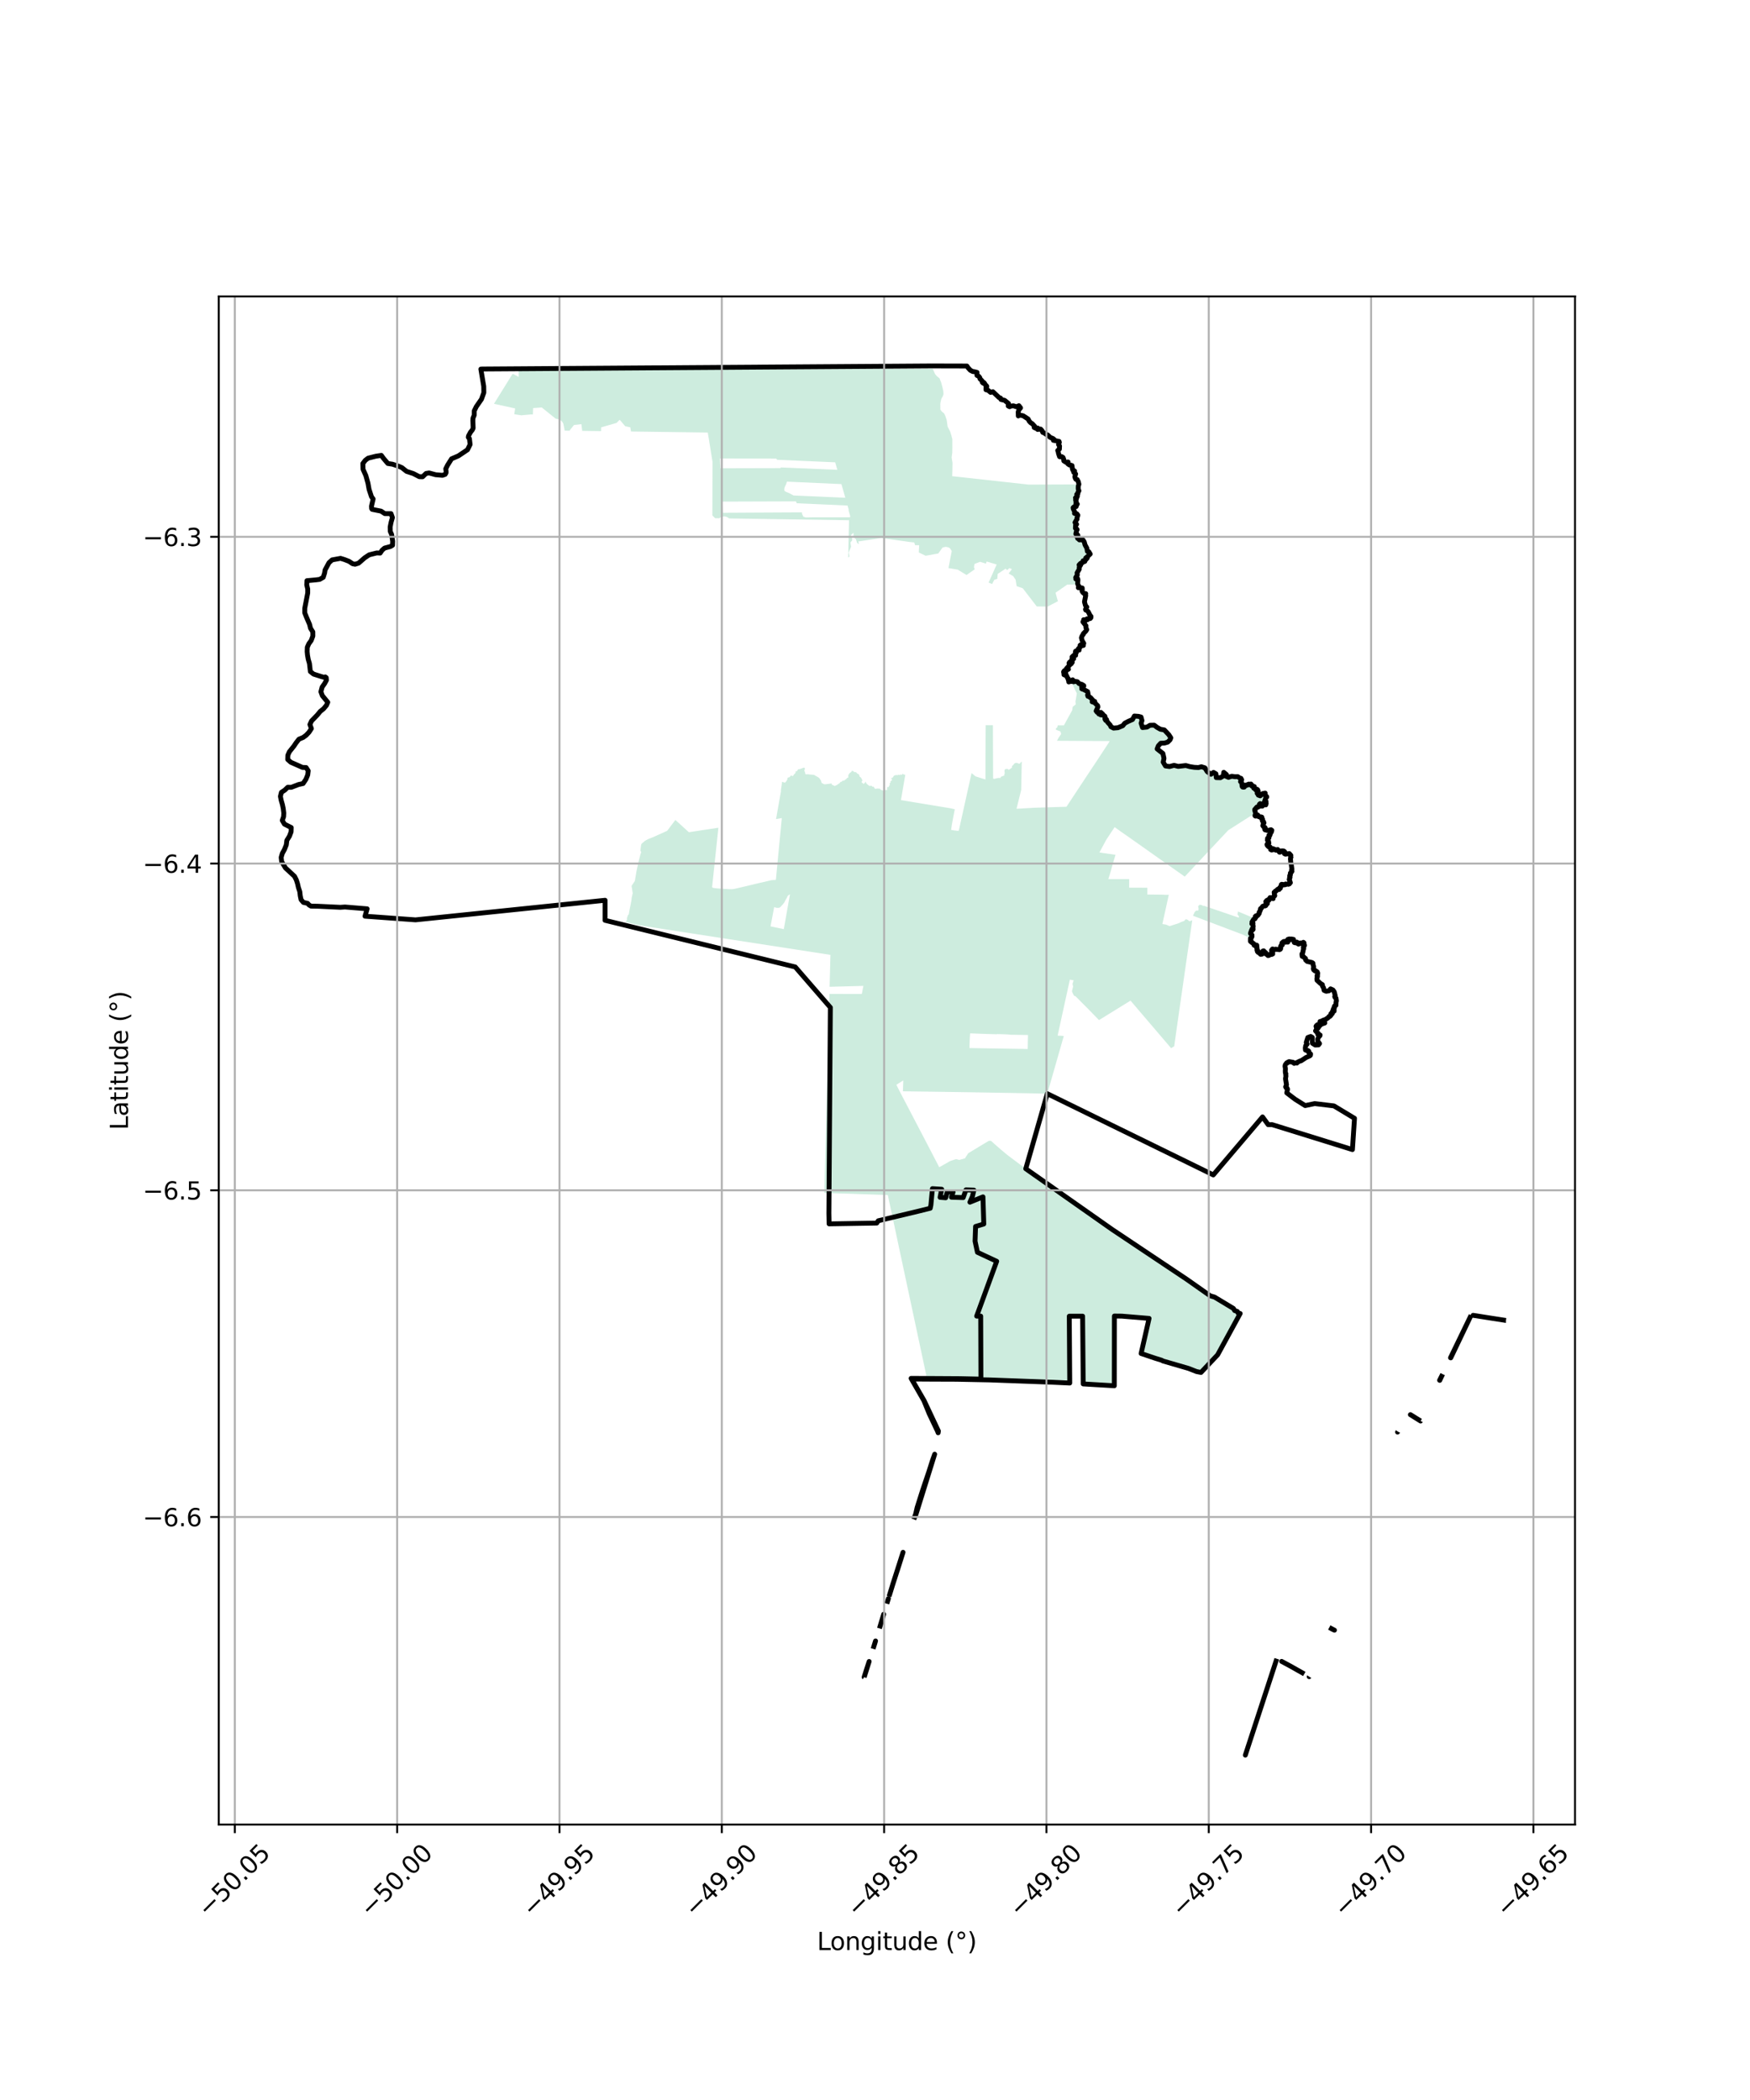 <?xml version="1.0" encoding="utf-8" standalone="no"?>
<!DOCTYPE svg PUBLIC "-//W3C//DTD SVG 1.1//EN"
  "http://www.w3.org/Graphics/SVG/1.1/DTD/svg11.dtd">
<svg xmlns:xlink="http://www.w3.org/1999/xlink" width="720pt" height="864pt" viewBox="0 0 720 864" xmlns="http://www.w3.org/2000/svg" version="1.1">
 <defs>
  <style type="text/css">*{stroke-linejoin: round; stroke-linecap: butt}</style>
 </defs>
 <g id="figure_1">
  <g id="patch_1">
   <path d="M 0 864 
L 720 864 
L 720 0 
L 0 0 
z
" style="fill: #ffffff"/>
  </g>
  <g id="axes_1">
   <g id="patch_2">
    <path d="M 90 750.687 
L 648 750.687 
L 648 121.953 
L 90 121.953 
z
" style="fill: #ffffff"/>
   </g>
   <g id="PatchCollection_1">
    <path d="M 339.137 490.788 
L 341.247 408.918 
L 354.574 408.95 
L 355.232 405.627 
L 341.322 405.997 
L 341.661 392.861 
L 262.993 380.706 
L 257.835 379.425 
L 257.468 379.333 
L 257.275 379.251 
L 257.484 379.079 
L 257.67 378.914 
L 257.785 378.774 
L 257.904 378.574 
L 257.976 378.371 
L 257.94 378.176 
L 257.917 377.8 
L 258.072 377.399 
L 258.21 376.945 
L 258.356 376.507 
L 258.673 376.221 
L 258.76 375.844 
L 258.831 375.396 
L 258.913 374.878 
L 259.02 374.333 
L 259.091 373.907 
L 259.219 373.344 
L 259.338 372.789 
L 259.436 372.29 
L 259.519 371.823 
L 259.613 371.361 
L 259.702 370.883 
L 259.745 370.63 
L 259.771 370.487 
L 259.831 370.03 
L 259.845 369.8 
L 259.856 369.608 
L 259.897 369.352 
L 259.897 369.352 
L 260.32 367.5 
L 259.968 365.239 
L 259.837 364.511 
L 261.195 362.445 
L 261.9 358.291 
L 262.744 354.418 
L 263.54 351.366 
L 263.815 350.628 
L 263.491 349.897 
L 263.757 347.728 
L 263.874 347.307 
L 264.064 347.056 
L 265.374 345.941 
L 266.744 345.191 
L 268.386 344.566 
L 271.045 343.375 
L 274.491 341.823 
L 277.868 337.351 
L 283.428 342.402 
L 283.68 342.363 
L 286.416 341.945 
L 286.595 341.914 
L 295.57 340.55 
L 292.976 365.018 
L 293.402 365.311 
L 294.477 365.454 
L 295.614 365.554 
L 296.767 365.63 
L 297.893 365.699 
L 299.001 365.769 
L 300.104 365.843 
L 301.214 365.847 
L 302.387 365.667 
L 303.533 365.397 
L 304.724 365.117 
L 305.988 364.819 
L 307.27 364.517 
L 308.551 364.215 
L 309.853 363.902 
L 311.082 363.605 
L 312.332 363.309 
L 313.654 363.013 
L 315.006 362.694 
L 316.237 362.404 
L 317.389 362.139 
L 318.321 362.061 
L 319.016 362.069 
L 319.223 361.908 
L 321.655 336.579 
L 319.286 336.994 
L 321.327 325.438 
L 321.259 325.326 
L 321.729 321.905 
L 321.723 321.658 
L 322.459 321.862 
L 322.948 322.034 
L 323.488 321.463 
L 323.863 320.845 
L 324.093 319.931 
L 324.854 319.75 
L 325.236 319.292 
L 325.405 319.049 
L 326.142 319.324 
L 326.142 319.324 
L 326.142 319.324 
L 326.143 319.324 
L 326.143 319.324 
L 326.277 319.214 
L 326.375 319.154 
L 326.597 318.687 
L 326.863 318.497 
L 327.338 317.906 
L 327.316 317.369 
L 327.923 317.251 
L 328.371 316.502 
L 329.189 316.398 
L 330.735 315.815 
L 331.101 315.992 
L 331.152 316.323 
L 330.924 317.059 
L 331.309 318.051 
L 331.266 318.413 
L 331.733 318.625 
L 332.309 318.539 
L 333.254 318.668 
L 334.224 318.73 
L 334.982 318.824 
L 335.5 319.152 
L 336.391 319.65 
L 336.989 320.021 
L 337.744 321.103 
L 338.064 322.138 
L 339.148 322.679 
L 339.749 322.661 
L 342.114 322.337 
L 342.276 322.867 
L 342.499 322.944 
L 343.444 323.375 
L 344.337 322.958 
L 345.228 322.327 
L 345.377 322.323 
L 345.718 321.79 
L 346.006 321.711 
L 346.488 321.454 
L 346.714 321.138 
L 347.196 321.225 
L 347.357 321.112 
L 347.547 320.966 
L 347.566 320.943 
L 347.904 320.701 
L 348.359 320.346 
L 348.446 320.094 
L 348.988 319.947 
L 349.007 318.876 
L 349.352 318.426 
L 349.467 318.149 
L 350.145 317.668 
L 350.352 317.531 
L 350.389 317.201 
L 350.397 317.126 
L 351.067 317.234 
L 351.517 317.746 
L 351.859 317.587 
L 352.415 317.882 
L 352.609 318.193 
L 353.406 318.609 
L 353.708 319.556 
L 354.23 319.924 
L 354.519 320.403 
L 354.833 321.126 
L 354.466 321.665 
L 354.642 322.136 
L 354.769 321.962 
L 355.078 322.369 
L 355.277 322.523 
L 355.874 322.081 
L 356.058 321.524 
L 356.49 322.365 
L 356.503 322.391 
L 357.218 322.989 
L 357.485 323.195 
L 357.677 323.342 
L 357.677 323.342 
L 357.677 323.342 
L 357.774 323.335 
L 358.59 323.269 
L 358.875 323.601 
L 358.95 323.689 
L 359.436 323.632 
L 359.476 323.707 
L 359.66 324.049 
L 359.985 324.547 
L 360.54 324.482 
L 360.995 324.429 
L 361.932 324.475 
L 361.937 324.477 
L 362.129 324.538 
L 362.187 324.709 
L 362.223 324.817 
L 362.223 324.817 
L 362.223 324.817 
L 363.451 325.353 
L 363.544 325.147 
L 363.608 325.005 
L 365.015 325.034 
L 365 324.583 
L 364.976 323.857 
L 365.55 323.805 
L 365.648 323.796 
L 365.904 323.148 
L 366.065 322.988 
L 366.199 322.855 
L 365.927 322.552 
L 366.013 322.336 
L 366.482 321.904 
L 366.482 321.904 
L 366.482 321.904 
L 366.473 321.89 
L 366.285 321.576 
L 367.099 320.888 
L 366.762 320.421 
L 366.578 320.168 
L 367.121 320.07 
L 367.42 319.713 
L 367.476 319.645 
L 367.818 319.116 
L 368.042 319.042 
L 368.047 319.041 
L 368.048 319.041 
L 368.69 318.855 
L 368.913 318.902 
L 369.206 318.964 
L 369.379 318.867 
L 369.642 318.721 
L 369.755 318.749 
L 369.828 318.767 
L 370.205 318.92 
L 370.323 318.655 
L 370.659 318.743 
L 370.884 318.661 
L 371.241 318.81 
L 371.241 318.81 
L 371.241 318.81 
L 371.221 318.373 
L 371.275 318.374 
L 371.424 318.378 
L 371.759 318.632 
L 371.767 318.633 
L 372.462 318.767 
L 370.674 329.179 
L 391.181 332.571 
L 392.816 332.967 
L 392.157 336.398 
L 391.633 339.241 
L 391.31 341.456 
L 392.736 341.684 
L 393.318 341.745 
L 394.273 341.867 
L 394.518 341.572 
L 399.728 318.052 
L 401.324 319.404 
L 405.449 320.707 
L 405.459 310.954 
L 405.461 310.218 
L 405.536 298.385 
L 408.509 298.391 
L 408.549 310.147 
L 408.551 310.633 
L 408.59 320.3 
L 408.819 320.379 
L 408.959 320.428 
L 409.089 320.449 
L 409.733 320.28 
L 409.965 320.219 
L 410.117 320.191 
L 410.653 320.093 
L 411.627 320.079 
L 411.69 319.871 
L 411.768 319.617 
L 412.762 319.23 
L 413.255 319.038 
L 413.133 318.58 
L 413.416 318.173 
L 413.289 317.605 
L 413.287 316.849 
L 413.629 316.399 
L 414.358 316.358 
L 414.564 316.346 
L 415.019 316.737 
L 415.019 316.737 
L 415.019 316.737 
L 415.702 316.3 
L 416.376 315.768 
L 416.356 315.162 
L 416.661 314.945 
L 416.72 314.902 
L 417.092 314.461 
L 417.405 314.089 
L 417.565 314.018 
L 417.963 313.842 
L 418.605 313.967 
L 418.712 313.988 
L 418.772 314.016 
L 419.244 314.233 
L 419.244 314.233 
L 419.244 314.233 
L 419.698 314.114 
L 419.819 313.856 
L 419.902 313.68 
L 420.234 313.446 
L 420.37 313.35 
L 420.372 313.681 
L 420.152 324.857 
L 420.139 325.035 
L 418.641 331.079 
L 418.225 332.756 
L 419.515 332.683 
L 425.867 332.323 
L 436.939 331.972 
L 438.773 331.924 
L 447.039 319.399 
L 451.19 313.15 
L 454.719 307.769 
L 455.805 306.114 
L 456.568 304.91 
L 456.568 304.91 
L 456.568 304.91 
L 434.875 304.782 
L 435.327 303.925 
L 435.554 303.496 
L 435.983 302.88 
L 436.592 302.004 
L 436.469 301.598 
L 436.44 301.448 
L 436.373 301.086 
L 436.099 300.856 
L 435.228 300.533 
L 435.087 300.474 
L 434.428 300.196 
L 434.418 299.984 
L 434.407 299.769 
L 435.029 299.191 
L 435.136 298.582 
L 435.16 298.446 
L 435.16 298.446 
L 435.16 298.446 
L 436.89 298.449 
L 437.706 298.452 
L 437.707 298.45 
L 437.707 298.45 
L 438.449 297.101 
L 441.137 292.215 
L 441.137 292.214 
L 441.332 290.822 
L 442.602 289.787 
L 442.476 288.622 
L 442.752 287.075 
L 443.041 285.276 
L 442.369 283.943 
L 441.623 282.279 
L 440.671 280.769 
L 439.882 280.533 
L 440.449 280.351 
L 441.313 279.711 
L 441.165 280.112 
L 440.875 280.378 
L 441.672 280.376 
L 441.738 280.523 
L 442.004 280.306 
L 442.354 280.363 
L 442.486 280.417 
L 443.248 280.482 
L 443.799 281.181 
L 443.941 281.231 
L 444.94 281.464 
L 445.129 281.593 
L 445.892 282.079 
L 445.888 282.32 
L 445.4 282.482 
L 444.998 282.593 
L 445.197 282.925 
L 445.063 283.408 
L 445.91 283.718 
L 447.47 284.537 
L 447.654 285.39 
L 447.461 285.951 
L 447.606 286.48 
L 447.959 286.378 
L 448.039 286.622 
L 448.742 287.088 
L 449.078 287.475 
L 449.429 287.78 
L 449.651 288.115 
L 449.344 288.562 
L 449.337 288.755 
L 449.829 288.915 
L 450.202 288.587 
L 450.381 288.563 
L 450.43 288.669 
L 450.424 289.168 
L 450.739 289.443 
L 451.187 289.929 
L 451.598 290.335 
L 451.692 290.871 
L 451.16 292.111 
L 450.955 292.345 
L 450.975 292.535 
L 451.213 292.529 
L 451.431 292.417 
L 451.473 292.485 
L 451.379 292.716 
L 451.374 293.044 
L 451.675 293.155 
L 451.896 293.29 
L 452.05 293.476 
L 452.086 293.758 
L 452.328 293.806 
L 452.722 293.195 
L 452.923 293.099 
L 453.078 293.152 
L 453.155 293.281 
L 453.132 293.337 
L 452.839 293.334 
L 452.682 293.473 
L 452.594 293.816 
L 452.77 294.094 
L 453.291 294.189 
L 453.46 293.757 
L 453.583 293.685 
L 453.69 293.898 
L 453.756 294.177 
L 453.958 294.227 
L 454.329 294.452 
L 454.553 294.643 
L 454.691 294.899 
L 454.742 295.218 
L 454.588 295.5 
L 454.64 295.95 
L 454.868 296.074 
L 455.146 296.04 
L 455.255 296.033 
L 455.278 296.076 
L 455.008 296.13 
L 454.871 296.276 
L 454.92 296.406 
L 455.159 296.46 
L 455.329 296.47 
L 455.58 296.934 
L 455.709 297.152 
L 456.193 297.682 
L 456.654 298.037 
L 456.802 298.355 
L 457.054 299.014 
L 458.146 299.568 
L 459.946 299.413 
L 461.939 298.58 
L 463.311 297.071 
L 464.24 296.78 
L 465.95 296.033 
L 466.505 295.447 
L 468.428 294.737 
L 469.441 295.012 
L 469.837 296.471 
L 469.482 297.547 
L 470.065 299.344 
L 471.898 299.155 
L 473.16 298.395 
L 474.847 298.353 
L 476.099 299.299 
L 477.41 300.031 
L 479.029 300.319 
L 479.985 301.368 
L 480.082 301.627 
L 480.88 302.289 
L 481.702 303.563 
L 481.391 304.373 
L 479.855 305.287 
L 478.226 305.375 
L 477.564 305.773 
L 476.568 306.854 
L 476.071 308.129 
L 477.495 309.257 
L 478.452 309.999 
L 478.896 312.012 
L 478.568 313.566 
L 479.506 315.139 
L 481.192 315.379 
L 483.038 314.89 
L 484.753 315.321 
L 486.201 315.182 
L 487.88 314.962 
L 489.549 315.42 
L 491.371 315.705 
L 493.063 315.793 
L 494.292 315.472 
L 495.716 315.914 
L 496.682 317.479 
L 498.229 318.568 
L 499.283 317.798 
L 500.252 318.364 
L 500.398 319.933 
L 502.106 319.977 
L 503.316 319.25 
L 504.607 318.71 
L 504.106 319.232 
L 505.426 319.828 
L 506.772 319.38 
L 508.175 319.577 
L 509.221 319.529 
L 510.325 320.284 
L 510.56 320.234 
L 510.56 320.341 
L 510.712 320.568 
L 510.843 320.607 
L 510.869 320.814 
L 510.797 320.96 
L 510.804 321.108 
L 510.537 321.335 
L 510.372 321.577 
L 510.609 321.625 
L 510.658 321.818 
L 510.796 322.052 
L 510.874 322.097 
L 510.918 322.311 
L 510.874 322.577 
L 510.974 322.899 
L 510.979 323.174 
L 511.032 323.518 
L 511.215 323.8 
L 511.552 323.876 
L 511.936 323.832 
L 512.162 323.395 
L 512.22 323.092 
L 512.232 323.058 
L 512.237 323.125 
L 512.424 323.147 
L 512.499 323.113 
L 512.62 323.169 
L 512.81 323.164 
L 513.069 323.069 
L 513.101 322.89 
L 513.114 322.882 
L 513.251 322.931 
L 513.543 322.863 
L 513.568 322.683 
L 513.719 322.708 
L 513.84 322.586 
L 513.855 322.598 
L 513.907 322.737 
L 514.091 322.752 
L 514.115 322.889 
L 514.282 322.894 
L 514.425 322.844 
L 514.506 322.696 
L 514.601 322.593 
L 514.68 322.576 
L 514.719 322.606 
L 514.728 322.606 
L 514.723 322.717 
L 514.803 322.824 
L 514.885 322.824 
L 514.885 322.824 
L 514.89 322.961 
L 515.068 322.961 
L 515.098 323.004 
L 515.098 323.027 
L 515.06 323.163 
L 515.095 323.275 
L 515.074 323.419 
L 515.234 323.528 
L 515.324 323.602 
L 515.481 323.648 
L 515.69 323.591 
L 515.808 323.506 
L 515.916 323.477 
L 515.965 323.417 
L 515.968 323.473 
L 516.038 323.609 
L 516.054 323.617 
L 515.948 323.625 
L 515.874 323.931 
L 515.837 324.106 
L 515.835 324.297 
L 516.001 324.405 
L 516.151 324.385 
L 516.196 324.415 
L 516.265 324.496 
L 516.404 324.499 
L 516.46 324.476 
L 516.488 324.529 
L 516.435 324.718 
L 516.748 325.093 
L 516.783 324.78 
L 516.822 324.719 
L 516.88 324.702 
L 517.04 324.69 
L 517.151 324.675 
L 517.19 324.736 
L 517.319 324.808 
L 517.338 324.84 
L 517.355 324.892 
L 517.431 324.941 
L 517.385 325.025 
L 517.404 325.202 
L 517.534 325.325 
L 517.57 325.359 
L 517.635 325.386 
L 517.633 325.392 
L 517.581 325.422 
L 517.533 325.582 
L 517.531 325.712 
L 517.498 325.753 
L 517.454 325.83 
L 517.485 325.937 
L 517.476 325.933 
L 517.457 326.01 
L 517.309 326.01 
L 517.228 326.204 
L 517.226 326.37 
L 517.346 326.537 
L 517.562 326.584 
L 517.641 326.577 
L 517.753 326.614 
L 517.9 326.672 
L 517.899 326.673 
L 517.879 326.746 
L 517.876 326.744 
L 517.836 326.791 
L 517.825 326.774 
L 517.641 326.974 
L 517.688 327.138 
L 517.775 327.168 
L 517.79 327.178 
L 517.886 327.246 
L 518.034 327.194 
L 518.074 327.181 
L 518.122 327.218 
L 518.143 327.241 
L 518.159 327.37 
L 518.362 327.479 
L 518.5 327.438 
L 518.566 327.302 
L 518.492 327.129 
L 518.414 327.122 
L 518.411 327.101 
L 518.358 327.035 
L 518.353 326.997 
L 518.38 326.993 
L 518.487 327.021 
L 518.769 327.152 
L 518.873 327.121 
L 518.95 327.044 
L 518.956 326.92 
L 518.904 326.834 
L 518.9 326.771 
L 518.907 326.764 
L 519 326.758 
L 519.293 326.651 
L 519.481 326.512 
L 519.753 326.455 
L 519.887 326.463 
L 520.017 326.436 
L 520.09 326.373 
L 520.181 326.325 
L 520.425 326.305 
L 520.516 326.306 
L 520.461 326.374 
L 520.396 326.537 
L 520.373 326.97 
L 520.443 327.084 
L 520.482 327.199 
L 520.57 327.368 
L 520.685 327.465 
L 520.801 327.48 
L 520.903 327.47 
L 520.89 327.489 
L 520.837 327.499 
L 520.727 327.611 
L 520.751 327.746 
L 520.875 327.806 
L 521.165 327.789 
L 521.158 327.948 
L 521.134 327.942 
L 520.994 327.961 
L 520.846 328.149 
L 520.831 328.295 
L 520.748 328.367 
L 520.722 328.487 
L 520.682 328.79 
L 520.59 328.937 
L 520.459 329.22 
L 520.343 329.418 
L 520.267 329.724 
L 520.328 329.89 
L 520.48 329.906 
L 520.606 329.801 
L 520.609 329.666 
L 520.612 329.572 
L 520.654 329.537 
L 520.701 329.554 
L 520.827 329.569 
L 520.838 329.629 
L 520.88 329.711 
L 520.872 329.847 
L 520.846 330.08 
L 520.872 330.328 
L 520.986 330.521 
L 520.95 330.546 
L 520.841 330.544 
L 520.71 330.691 
L 520.703 330.84 
L 520.755 330.944 
L 520.796 330.961 
L 520.772 331.134 
L 520.733 331.079 
L 520.684 330.977 
L 520.507 330.761 
L 520.295 330.952 
L 520.232 330.986 
L 520.097 330.999 
L 519.777 330.991 
L 519.68 331.08 
L 519.662 331.239 
L 519.579 331.414 
L 519.45 331.595 
L 519.409 331.646 
L 519.365 331.656 
L 519.265 331.646 
L 519.149 331.647 
L 519.045 331.681 
L 518.982 331.686 
L 518.96 331.671 
L 518.95 331.652 
L 518.968 331.64 
L 519.102 331.594 
L 519.257 331.541 
L 519.365 331.432 
L 519.373 331.213 
L 519.343 331.127 
L 519.328 331.019 
L 519.307 330.997 
L 519.301 330.896 
L 519.157 330.806 
L 518.968 330.751 
L 518.663 330.668 
L 518.457 330.621 
L 518.263 330.747 
L 518.132 330.926 
L 518.094 331.007 
L 518.099 331.121 
L 518.181 331.258 
L 518.254 331.242 
L 518.2 331.297 
L 518.126 331.448 
L 518.121 331.571 
L 518.176 331.729 
L 518.167 331.756 
L 518.069 331.773 
L 517.891 331.822 
L 517.752 331.981 
L 517.631 332.094 
L 517.541 332.101 
L 517.365 332.031 
L 517.129 332.031 
L 516.988 332.17 
L 516.863 332.32 
L 516.677 332.381 
L 516.588 332.529 
L 516.565 332.622 
L 516.538 332.706 
L 516.507 332.72 
L 516.41 332.72 
L 516.357 332.821 
L 516.225 332.936 
L 516.223 333.078 
L 516.262 333.132 
L 516.231 333.2 
L 516.279 333.275 
L 516.236 333.479 
L 516.409 333.491 
L 516.409 333.515 
L 516.341 333.627 
L 516.417 333.885 
L 516.426 334.035 
L 516.486 334.172 
L 516.469 334.272 
L 516.504 334.447 
L 516.623 334.639 
L 516.625 334.745 
L 516.583 334.842 
L 516.592 334.966 
L 516.608 335.069 
L 516.654 335.161 
L 516.352 335.418 
L 514.429 335.781 
L 505.341 341.576 
L 487.441 360.664 
L 487.44 360.663 
L 476.339 352.838 
L 476.151 352.704 
L 464.883 344.739 
L 461.484 342.38 
L 458.594 340.305 
L 455.151 345.496 
L 452.331 350.74 
L 452.416 350.749 
L 458.622 351.646 
L 458.738 351.662 
L 458.946 351.685 
L 458.524 353.128 
L 458.124 354.432 
L 457.75 355.707 
L 457.379 357.015 
L 457.115 358.026 
L 456.772 359.186 
L 456.383 360.466 
L 455.998 361.683 
L 459.887 361.685 
L 463.631 361.694 
L 464.584 361.695 
L 464.571 365.213 
L 466.313 365.218 
L 469.027 365.229 
L 472.035 365.243 
L 472.039 368.024 
L 474.426 368.052 
L 478.035 368.09 
L 479.754 368.163 
L 480.882 368.128 
L 478.289 379.92 
L 478.225 380.156 
L 479.782 380.423 
L 481.179 381.041 
L 484.747 379.911 
L 485.99 379.331 
L 487.26 378.888 
L 487.658 378.329 
L 488.118 378.214 
L 488.61 378.43 
L 489.38 379.041 
L 490.527 378.63 
L 487.286 401.094 
L 483.947 424.447 
L 483.11 430.461 
L 481.822 431.24 
L 478.218 427.018 
L 474.157 422.267 
L 471.966 419.701 
L 469.572 416.898 
L 467.328 414.27 
L 465.128 411.688 
L 452.161 419.692 
L 447.536 414.942 
L 442.464 409.858 
L 441.898 409.688 
L 441.292 408.532 
L 441.028 407.778 
L 441.509 405.902 
L 441.264 404.753 
L 441.737 403.344 
L 440.172 403.043 
L 435.171 425.938 
L 435.142 426.072 
L 435.608 426.113 
L 436.313 426.121 
L 437.569 426.247 
L 437.665 426.263 
L 430.884 449.977 
L 425.304 449.842 
L 422.493 449.787 
L 397.825 449.363 
L 397.417 449.358 
L 395.935 449.335 
L 383.36 449.155 
L 380.192 449.115 
L 374.348 449.032 
L 371.489 448.994 
L 371.637 444.5 
L 368.788 446.307 
L 370.15 449.017 
L 377.291 462.685 
L 381.783 471.293 
L 381.954 471.619 
L 386.327 480.036 
L 386.416 480.248 
L 390.956 477.672 
L 393.195 476.939 
L 393.628 476.949 
L 394.67 477.239 
L 397.175 476.517 
L 397.165 476.306 
L 398.37 474.466 
L 402.586 471.919 
L 406.809 469.375 
L 407.71 469.357 
L 408.983 470.507 
L 411.854 473.026 
L 414.568 475.278 
L 422.034 480.877 
L 422.038 480.864 
L 457.6 505.863 
L 483.311 523.121 
L 484.53 523.915 
L 488.235 526.333 
L 497.921 533.144 
L 499.676 533.656 
L 507.461 538.349 
L 507.98 539.208 
L 509.075 539.585 
L 509.333 540.167 
L 510.235 540.417 
L 506.844 546.593 
L 500.966 557.403 
L 497.348 561.235 
L 494.122 564.653 
L 492.271 564.287 
L 488.975 562.995 
L 483.192 561.327 
L 479.396 560.212 
L 478.45 559.934 
L 477.937 559.634 
L 475.309 558.828 
L 469.493 556.863 
L 472.775 542.423 
L 461.516 541.489 
L 458.489 541.455 
L 458.465 569.864 
L 458.452 570.138 
L 445.671 569.38 
L 445.665 569.107 
L 445.424 541.512 
L 439.926 541.519 
L 440.116 568.763 
L 440.113 569.02 
L 433.15 568.694 
L 407.263 567.736 
L 393.616 567.461 
L 383.641 567.427 
L 381.435 567.39 
L 381.428 567.378 
L 381.428 567.378 
L 365.27 491.675 
L 339.137 490.788 
M 398.952 428.189 
L 398.894 429.942 
L 398.869 431.206 
L 422.821 431.594 
L 422.878 428.556 
L 422.935 425.835 
L 417.794 425.752 
L 415.75 425.735 
L 415.521 425.673 
L 414.222 425.58 
L 412.955 425.523 
L 410.42 425.455 
L 409.993 425.522 
L 406.312 425.418 
L 399.135 425.153 
L 399.009 426.934 
L 398.952 428.189 
M 318.521 373.187 
L 317.022 381.137 
L 322.478 382.277 
L 325.006 367.986 
L 324.808 368.055 
L 324.625 368.174 
L 324.447 368.32 
L 324.264 368.462 
L 324.09 368.615 
L 323.99 368.779 
L 323.905 368.99 
L 323.833 369.214 
L 323.717 369.431 
L 323.584 369.628 
L 323.46 369.815 
L 323.334 370.024 
L 323.219 370.236 
L 323.118 370.451 
L 323.008 370.661 
L 322.907 370.865 
L 322.808 371.07 
L 322.698 371.279 
L 322.563 371.47 
L 322.424 371.651 
L 322.274 371.833 
L 322.129 372.021 
L 321.97 372.204 
L 321.806 372.379 
L 321.648 372.548 
L 321.484 372.727 
L 321.324 372.904 
L 321.153 373.087 
L 320.963 373.278 
L 320.732 373.414 
L 320.478 373.482 
L 320.208 373.504 
L 319.957 373.509 
L 319.715 373.513 
L 319.467 373.487 
L 319.227 373.436 
L 318.994 373.365 
L 318.769 373.281 
L 318.521 373.187 
" clip-path="url(#p0ee11b12b3)" style="fill: #b3e2cd; fill-opacity: 0.65"/>
    <path d="M 435.31 247.328 
L 434.872 247.562 
L 431.031 249.547 
L 426.819 249.523 
L 426.524 249.475 
L 420.769 242.008 
L 418.292 241.175 
L 417.839 238.489 
L 416.858 237.045 
L 414.984 235.955 
L 416.344 234.152 
L 415.268 233.729 
L 414.389 234.57 
L 413.723 233.976 
L 410.481 236.123 
L 410.328 238.142 
L 409.061 238.558 
L 408.184 240.286 
L 406.746 239.682 
L 410.061 232.246 
L 405.929 231.027 
L 405.641 231.891 
L 403.225 231.143 
L 400.933 232.023 
L 400.719 233.361 
L 401.01 234.248 
L 397.659 236.578 
L 394.02 234.361 
L 390.227 233.725 
L 391.576 226.72 
L 390.91 225.651 
L 390.305 225.227 
L 389.121 224.974 
L 387.782 225.269 
L 386.049 227.717 
L 380.813 228.655 
L 378.019 227.294 
L 378.166 224.306 
L 376.501 224.319 
L 376.139 223.192 
L 375.986 223.139 
L 375.823 223.158 
L 374.366 222.994 
L 362.625 221.334 
L 353.105 222.773 
L 353.206 223.118 
L 353.437 223.872 
L 352.63 223.372 
L 352.176 221.89 
L 351.162 220.883 
L 351.158 219.182 
L 350.036 220.205 
L 350.602 221.675 
L 350.603 222.356 
L 349.886 223.163 
L 350.16 224.958 
L 349.154 227.331 
L 349.495 228.922 
L 348.965 229.412 
L 349.317 214.047 
L 299.964 213.292 
L 299.781 213.124 
L 299.37 212.853 
L 298.904 212.654 
L 298.42 212.512 
L 297.915 212.471 
L 297.409 212.515 
L 296.918 212.644 
L 296.456 212.853 
L 296.035 213.138 
L 295.938 213.231 
L 294.219 213.204 
L 293.082 212.052 
L 293.155 190.034 
L 291.208 177.96 
L 259.627 177.538 
L 259.326 175.811 
L 257.237 175.36 
L 254.948 172.696 
L 253.689 173.994 
L 247.299 175.839 
L 247.302 177.374 
L 239.546 177.271 
L 239.202 174.508 
L 236.167 174.856 
L 234.598 176.78 
L 234.389 177.202 
L 232.329 177.174 
L 231.8 174.401 
L 231.411 173.647 
L 230.83 173.031 
L 229.944 172.54 
L 228.649 172.275 
L 222.887 167.641 
L 219.34 167.895 
L 219.244 170.512 
L 218.432 170.509 
L 216.745 170.674 
L 216.745 170.648 
L 216.45 170.683 
L 214.486 170.88 
L 214.487 170.877 
L 211.586 170.42 
L 211.945 168.037 
L 203.234 166.136 
L 210.844 153.879 
L 211.168 153.882 
L 213.425 155.086 
L 213.426 155.087 
L 213.426 155.087 
L 213.426 155.087 
L 213.42 154.839 
L 213.352 152.196 
L 383.754 151.73 
L 383.819 151.873 
L 384.76 153.965 
L 385.468 154.788 
L 386.059 155.238 
L 386.606 155.75 
L 386.833 156.436 
L 387.221 157.342 
L 387.477 158.356 
L 387.671 158.989 
L 388.101 160.932 
L 388.177 162.216 
L 387.88 163.055 
L 387.275 164.114 
L 386.931 165.687 
L 386.87 166.234 
L 386.903 168.548 
L 387.504 169.32 
L 388.459 170.115 
L 388.903 171.072 
L 389.504 172.835 
L 389.705 174.316 
L 389.871 175.485 
L 390.932 177.576 
L 391.244 178.575 
L 391.356 178.944 
L 391.809 180.637 
L 391.809 182.287 
L 391.813 183.069 
L 391.823 183.889 
L 391.796 186.157 
L 391.54 188.165 
L 391.618 188.778 
L 391.769 189.665 
L 391.9 190.543 
L 391.809 194.44 
L 391.747 195.92 
L 423.259 199.38 
L 442.902 199.303 
L 443.682 199.298 
L 443.61 200.125 
L 443.645 200.731 
L 443.607 201.209 
L 443.893 201.922 
L 443.447 202.675 
L 443.483 203.093 
L 442.984 203.425 
L 443.019 203.717 
L 443.266 203.973 
L 443.224 204.294 
L 442.976 204.552 
L 442.469 204.826 
L 442.817 205.044 
L 442.902 205.132 
L 442.863 205.222 
L 442.559 205.463 
L 442.52 205.701 
L 442.656 206.003 
L 442.774 206.223 
L 442.656 206.416 
L 442.7 206.957 
L 443.042 207.188 
L 443.207 207.39 
L 443.007 207.389 
L 442.622 207.448 
L 442.793 208.008 
L 442.822 208.198 
L 442.753 208.399 
L 441.835 208.566 
L 441.497 208.883 
L 441.593 209.42 
L 442.063 210.394 
L 442.138 210.945 
L 442.058 211.215 
L 442.316 211.302 
L 442.613 211.192 
L 443.069 211.427 
L 443.454 211.975 
L 443.332 212.387 
L 443.281 212.724 
L 443.095 213.044 
L 443.125 213.591 
L 443.007 213.704 
L 442.504 214.646 
L 442.281 214.971 
L 442.934 215.718 
L 442.523 215.969 
L 442.457 217.338 
L 442.917 217.546 
L 443.149 217.896 
L 442.93 218.294 
L 442.625 219.68 
L 443.001 219.692 
L 443.456 220.244 
L 443.094 220.448 
L 442.959 220.702 
L 443.551 220.848 
L 443.513 221.312 
L 443.389 221.559 
L 444.411 221.568 
L 444.078 222.121 
L 445.548 222.099 
L 446.086 222.968 
L 446.409 224.166 
L 447.159 225.549 
L 447.373 226.854 
L 447.996 227.025 
L 448.526 227.947 
L 447.739 228.786 
L 447.488 228.923 
L 446.664 229.61 
L 447.323 229.58 
L 446.902 229.981 
L 446.5 230.499 
L 445.992 230.632 
L 445.586 230.73 
L 446.334 230.954 
L 446.215 231.04 
L 445.597 231.027 
L 445.25 231.564 
L 444.611 231.745 
L 444.069 232.266 
L 443.951 232.437 
L 444.655 232.355 
L 444.383 232.964 
L 444.201 233.101 
L 444.012 233.448 
L 444.046 234.135 
L 443.388 235.295 
L 443.131 235.721 
L 443.243 236.533 
L 442.573 237.607 
L 443.348 238.064 
L 442.606 238.22 
L 443.486 238.493 
L 443.365 240.129 
L 443.496 240.494 
L 439.06 240.537 
L 434.28 243.868 
L 435.032 246.632 
L 435.31 247.328 
M 349.776 212.634 
L 349.812 212.448 
L 349.491 211.272 
L 349.091 209.823 
L 349.219 209.812 
L 348.7 207.997 
L 327.997 207.057 
L 327.819 207.057 
L 327.472 206.274 
L 297.175 206.373 
L 297.275 208.717 
L 297.275 208.718 
L 297.373 210.971 
L 329.794 210.802 
L 329.96 210.799 
L 329.91 211.121 
L 329.947 211.335 
L 330.494 212.544 
L 331.477 212.884 
L 334.606 212.83 
L 343.461 212.839 
L 349.557 212.824 
L 349.689 212.755 
L 349.776 212.634 
M 326.497 203.856 
L 347.782 204.785 
L 347.007 202.073 
L 346.797 201.339 
L 346.177 199.172 
L 323.738 198.158 
L 323.736 198.218 
L 323.473 199.114 
L 322.784 200.589 
L 322.735 200.969 
L 322.673 201.51 
L 322.784 201.975 
L 323.448 202.387 
L 324.648 202.875 
L 324.969 203.037 
L 326.497 203.856 
M 321.207 192.323 
L 344.498 193.297 
L 343.616 190.209 
L 319.721 189.164 
L 319.348 188.674 
L 296.226 188.615 
L 296.411 192.659 
L 321.192 192.599 
L 321.207 192.323 
" clip-path="url(#p0ee11b12b3)" style="fill: #b3e2cd; fill-opacity: 0.65"/>
    <path d="M 516.248 377.908 
L 516.306 378.01 
L 516.296 378.041 
L 515.806 378.2 
L 515.596 378.528 
L 515.553 378.543 
L 515.364 378.889 
L 515.259 379.052 
L 515.268 379.064 
L 515.104 379.365 
L 515.264 379.339 
L 515.521 379.796 
L 515.234 379.961 
L 515.045 380.088 
L 515.45 380.167 
L 515.449 380.172 
L 515.508 380.546 
L 515.452 380.659 
L 515.491 380.909 
L 515.665 381.043 
L 515.58 381.15 
L 515.474 381.683 
L 515.487 381.764 
L 515.139 382.186 
L 515.378 382.255 
L 515.548 382.165 
L 515.54 382.428 
L 515.323 382.468 
L 515.226 382.66 
L 515.079 382.578 
L 514.888 382.735 
L 515.106 382.848 
L 515.022 382.953 
L 515.01 383 
L 514.656 383.381 
L 514.48 384.062 
L 514.744 384.241 
L 514.893 384.67 
L 514.934 384.522 
L 514.94 384.56 
L 515.095 384.702 
L 514.924 384.914 
L 515.105 385.128 
L 515.089 385.348 
L 514.903 385.568 
L 514.899 385.881 
L 514.798 386.016 
L 514.536 386.026 
L 511.223 384.486 
L 510.955 384.385 
L 490.828 376.765 
L 491.478 375.325 
L 492.116 374.626 
L 492.928 374.658 
L 493.153 374.11 
L 492.946 372.828 
L 493.59 372.217 
L 494.588 372.422 
L 495.046 372.81 
L 495.237 372.642 
L 509.636 377.541 
L 509.768 377.01 
L 509.378 376.573 
L 509.156 376.203 
L 509.355 375.007 
L 509.355 375.007 
L 516.174 377.86 
L 516.248 377.908 
" clip-path="url(#p0ee11b12b3)" style="fill: #b3e2cd; fill-opacity: 0.65"/>
   </g>
   <g id="PatchCollection_2">
    <path d="M 605.253 541.116 
L 596.878 558.666 
L 596.777 558.62 
L 605.253 541.116 
" clip-path="url(#p0ee11b12b3)" style="fill: none; stroke: #000000; stroke-width: 2"/>
    <path d="M 593.555 565.364 
L 592.353 567.919 
L 592.287 567.882 
L 593.555 565.364 
" clip-path="url(#p0ee11b12b3)" style="fill: none; stroke: #000000; stroke-width: 2"/>
    <path d="M 383.214 150.564 
L 397.815 150.602 
L 398.273 151.287 
L 399.22 152.339 
L 400.23 152.863 
L 400.922 152.94 
L 401.978 153.214 
L 401.946 154.449 
L 402.727 154.842 
L 403.15 155.447 
L 403.188 155.848 
L 403.999 156.629 
L 404.139 157.287 
L 404.479 157.633 
L 404.725 157.333 
L 405.091 157.728 
L 405.365 158.283 
L 405.853 158.705 
L 406.001 158.985 
L 405.682 159.395 
L 405.671 160.361 
L 406.455 160.523 
L 407.562 161.44 
L 408.516 161.18 
L 411.061 163.595 
L 411.662 163.786 
L 411.818 164.348 
L 412.121 164.448 
L 413.321 164.708 
L 414.909 165.992 
L 414.813 167.026 
L 415.38 167.33 
L 415.923 167.056 
L 416.959 166.954 
L 418.162 167.353 
L 419.211 166.92 
L 419.889 167.813 
L 419.196 168.612 
L 418.912 169.523 
L 418.96 171.131 
L 419.517 170.755 
L 420.954 171.066 
L 422.986 172.379 
L 423.488 173.33 
L 424.098 173.968 
L 424.657 174.289 
L 425.743 175.455 
L 425.5 175.893 
L 426.481 176.335 
L 426.977 176.117 
L 426.908 176.689 
L 428.128 176.539 
L 428.748 177.203 
L 429.015 177.892 
L 429.614 178.125 
L 430.398 178.685 
L 431.056 178.967 
L 432.083 179.963 
L 433.266 180.443 
L 433.794 180.91 
L 433.382 181.159 
L 433.652 181.197 
L 435.723 181.603 
L 435.849 181.998 
L 435.5 182.873 
L 435.927 183.505 
L 435.869 184.765 
L 435.173 185.355 
L 435.324 185.617 
L 435.492 186.542 
L 435.933 187.884 
L 436.236 187.96 
L 436.772 187.855 
L 437.336 188.182 
L 437.617 188.845 
L 437.688 189.619 
L 438.508 190.158 
L 439.447 190.08 
L 439.155 190.392 
L 439.34 190.85 
L 440.002 191.314 
L 440.305 191.314 
L 441.056 191.542 
L 441.21 192.89 
L 441.374 193.054 
L 441.333 193.228 
L 441.459 193.498 
L 441.789 193.727 
L 442.127 193.781 
L 441.961 194.159 
L 441.754 194.312 
L 442.138 194.487 
L 442.268 194.816 
L 442.545 194.995 
L 442.243 195.981 
L 442.295 196.484 
L 442.619 197.163 
L 442.987 197.347 
L 443.056 197.271 
L 443.203 197.301 
L 443.337 197.658 
L 443.6 198.042 
L 443.89 199.217 
L 443.616 200.126 
L 443.614 201.208 
L 443.9 201.922 
L 443.453 202.676 
L 443.489 203.096 
L 442.99 203.428 
L 443.025 203.715 
L 443.273 203.971 
L 443.23 204.297 
L 442.98 204.557 
L 442.481 204.826 
L 442.909 205.131 
L 442.868 205.226 
L 442.565 205.467 
L 442.527 205.7 
L 442.781 206.223 
L 442.662 206.417 
L 442.706 206.953 
L 443.22 207.396 
L 442.63 207.453 
L 442.828 208.199 
L 442.758 208.405 
L 441.838 208.571 
L 441.504 208.885 
L 441.599 209.418 
L 442.068 210.392 
L 442.144 210.945 
L 442.065 211.211 
L 442.316 211.296 
L 442.613 211.185 
L 443.074 211.422 
L 443.461 211.974 
L 443.101 213.046 
L 443.131 213.593 
L 443.012 213.707 
L 442.288 214.971 
L 442.943 215.72 
L 442.529 215.973 
L 442.463 217.334 
L 442.921 217.541 
L 443.156 217.895 
L 442.936 218.296 
L 442.632 219.674 
L 443.004 219.686 
L 443.465 220.246 
L 443.099 220.453 
L 442.968 220.698 
L 443.557 220.843 
L 443.399 221.553 
L 444.422 221.562 
L 444.089 222.115 
L 445.551 222.093 
L 446.092 222.965 
L 446.415 224.164 
L 447.165 225.547 
L 447.379 226.849 
L 448 227.02 
L 448.534 227.948 
L 447.492 228.928 
L 446.681 229.603 
L 447.339 229.573 
L 446.504 230.504 
L 445.609 230.73 
L 446.347 230.951 
L 446.217 231.046 
L 445.6 231.033 
L 445.254 231.569 
L 444.614 231.751 
L 443.963 232.429 
L 444.665 232.348 
L 444.206 233.105 
L 444.018 233.45 
L 444.052 234.136 
L 443.137 235.722 
L 443.25 236.535 
L 442.582 237.605 
L 443.365 238.066 
L 442.63 238.221 
L 443.492 238.488 
L 443.371 240.128 
L 443.609 240.79 
L 444.103 241.452 
L 443.663 241.798 
L 445.255 241.915 
L 445.041 242.155 
L 445.3 242.406 
L 445.187 243.222 
L 445.548 243.794 
L 446.053 244.193 
L 446.692 244.238 
L 446.428 244.68 
L 446.697 245.009 
L 446.182 247.614 
L 446.609 249.16 
L 447.144 249.758 
L 446.603 250.711 
L 446.704 250.997 
L 447.126 251.125 
L 447.698 251.621 
L 448.48 253.185 
L 448.858 253.591 
L 448.817 254.161 
L 448.518 254.497 
L 447.238 254.6 
L 447.428 254.973 
L 445.85 254.972 
L 446.352 255.655 
L 445.548 255.848 
L 446.786 257.426 
L 446.741 258.144 
L 447.11 259.06 
L 446.755 259.644 
L 445.73 260.699 
L 445.732 260.926 
L 445.515 261.17 
L 445.148 261.757 
L 444.926 262.41 
L 445.215 263.551 
L 445.896 264.697 
L 445.359 265.149 
L 445.741 265.555 
L 445.076 265.639 
L 444.615 265.294 
L 444.364 265.528 
L 444.461 266.198 
L 443.69 266.858 
L 444.013 267.148 
L 443.993 267.463 
L 443.656 267.378 
L 442.538 267.915 
L 442.429 268.311 
L 442.805 268.571 
L 442.268 269.167 
L 442.554 269.628 
L 441.682 269.71 
L 441.082 270.281 
L 441.459 270.524 
L 441.75 271.024 
L 441.02 271.146 
L 441.06 271.339 
L 440.607 271.988 
L 440.771 272.297 
L 441.181 272.354 
L 441.114 272.577 
L 440.477 272.612 
L 440.041 272.45 
L 439.817 272.868 
L 440.742 273.118 
L 440.15 273.374 
L 440.126 273.587 
L 438.755 275.11 
L 439.582 275.349 
L 438.643 275.764 
L 437.963 275.894 
L 437.614 276.378 
L 437.628 276.723 
L 438.47 276.714 
L 438.49 277.172 
L 437.865 277.3 
L 437.739 277.588 
L 438.889 278.084 
L 439.171 278.892 
L 439.542 279.249 
L 439.537 279.765 
L 439.704 279.847 
L 439.726 280.577 
L 440.446 280.346 
L 441.325 279.694 
L 441.17 280.116 
L 440.89 280.372 
L 441.676 280.37 
L 441.741 280.513 
L 442.003 280.3 
L 443.251 280.476 
L 443.942 281.225 
L 445.132 281.588 
L 445.898 282.075 
L 445.894 282.325 
L 445.008 282.597 
L 445.203 282.925 
L 445.07 283.404 
L 445.913 283.713 
L 447.475 284.533 
L 447.66 285.391 
L 447.467 285.951 
L 447.61 286.472 
L 447.963 286.37 
L 448.044 286.619 
L 448.746 287.084 
L 449.658 288.115 
L 449.343 288.75 
L 449.827 288.908 
L 450.384 288.556 
L 450.436 288.667 
L 450.43 289.166 
L 451.604 290.332 
L 451.698 290.872 
L 450.98 292.529 
L 451.48 292.484 
L 451.385 292.717 
L 451.38 293.04 
L 451.9 293.285 
L 452.056 293.474 
L 452.091 293.753 
L 452.326 293.799 
L 452.718 293.191 
L 452.923 293.092 
L 453.162 293.28 
L 453.136 293.343 
L 452.842 293.34 
L 452.688 293.476 
L 452.601 293.815 
L 452.774 294.088 
L 453.288 294.182 
L 453.585 293.676 
L 453.96 294.221 
L 454.558 294.639 
L 454.749 295.219 
L 454.594 295.501 
L 454.646 295.946 
L 454.87 296.068 
L 455.287 296.081 
L 455.011 296.136 
L 454.878 296.277 
L 454.925 296.4 
L 455.333 296.464 
L 455.714 297.148 
L 456.807 298.353 
L 457.058 299.01 
L 458.147 299.562 
L 459.945 299.408 
L 461.935 298.575 
L 462.744 297.566 
L 464.238 296.774 
L 465.945 296.028 
L 466.716 294.602 
L 468.429 294.731 
L 469.446 295.007 
L 469.844 296.471 
L 469.488 297.547 
L 470.069 299.338 
L 471.897 299.149 
L 473.158 298.389 
L 474.849 298.347 
L 476.103 299.294 
L 477.412 300.025 
L 479.032 300.313 
L 480.885 302.284 
L 481.709 303.562 
L 481.396 304.376 
L 480.438 305.325 
L 479.114 305.723 
L 477.566 305.779 
L 476.573 306.857 
L 476.078 308.127 
L 478.457 309.995 
L 478.902 312.011 
L 478.574 313.565 
L 479.509 315.134 
L 481.191 315.372 
L 483.038 314.884 
L 484.753 315.315 
L 487.88 314.956 
L 489.55 315.414 
L 491.372 315.699 
L 493.063 315.787 
L 494.292 315.465 
L 495.72 315.909 
L 496.686 317.475 
L 498.229 318.561 
L 499.283 317.791 
L 500.257 318.361 
L 500.403 319.927 
L 502.105 319.971 
L 503.311 319.246 
L 503.49 317.754 
L 504.616 318.71 
L 504.116 319.23 
L 505.427 319.822 
L 506.771 319.374 
L 508.176 319.571 
L 509.223 319.523 
L 510.326 320.277 
L 510.566 320.226 
L 510.566 320.339 
L 510.875 320.815 
L 510.382 321.573 
L 510.614 321.62 
L 510.801 322.048 
L 510.88 322.093 
L 510.98 322.898 
L 511.038 323.516 
L 511.219 323.795 
L 511.552 323.869 
L 511.932 323.827 
L 512.236 323.029 
L 512.242 323.12 
L 512.809 323.158 
L 513.064 323.065 
L 513.113 322.876 
L 513.251 322.925 
L 513.537 322.858 
L 513.563 322.676 
L 513.717 322.702 
L 513.86 322.594 
L 513.911 322.731 
L 514.096 322.747 
L 514.12 322.883 
L 514.421 322.839 
L 514.681 322.569 
L 514.729 322.715 
L 514.896 322.954 
L 515.104 323.028 
L 515.081 323.416 
L 515.481 323.642 
L 516.042 323.604 
L 516.074 323.62 
L 515.953 323.631 
L 515.841 324.294 
L 516.268 324.49 
L 516.495 324.529 
L 516.441 324.716 
L 516.743 325.078 
L 516.879 324.696 
L 517.194 324.732 
L 517.439 324.939 
L 517.409 325.199 
L 517.637 325.396 
L 517.586 325.426 
L 517.313 326.016 
L 517.232 326.368 
L 517.35 326.531 
L 517.912 326.67 
L 517.877 326.752 
L 517.693 327.133 
L 518.496 327.433 
L 518.559 327.302 
L 518.346 326.992 
L 518.489 327.015 
L 518.87 327.115 
L 518.95 326.921 
L 518.904 326.758 
L 519.29 326.646 
L 519.479 326.506 
L 520.529 326.3 
L 520.467 326.377 
L 520.402 326.539 
L 520.448 327.082 
L 520.687 327.459 
L 520.915 327.463 
L 520.84 327.505 
L 520.756 327.742 
L 520.876 327.8 
L 521.171 327.784 
L 521.164 327.956 
L 521.133 327.948 
L 520.997 327.967 
L 520.753 328.37 
L 520.464 329.223 
L 520.274 329.724 
L 520.332 329.884 
L 520.479 329.899 
L 520.603 329.666 
L 520.653 329.53 
L 520.702 329.548 
L 520.844 329.627 
L 520.878 329.848 
L 520.878 330.326 
L 520.952 330.552 
L 520.844 330.55 
L 520.709 330.839 
L 520.776 331.15 
L 520.679 330.98 
L 520.506 330.77 
L 520.097 331.005 
L 519.686 331.083 
L 519.584 331.417 
L 519.365 331.663 
L 518.942 331.65 
L 519.1 331.588 
L 519.359 331.429 
L 519.296 330.9 
L 518.966 330.757 
L 518.458 330.627 
L 518.137 330.929 
L 518.105 331.119 
L 518.205 331.3 
L 518.127 331.57 
L 518.172 331.761 
L 517.894 331.828 
L 517.54 332.107 
L 517.131 332.038 
L 516.229 333.076 
L 516.285 333.274 
L 516.243 333.473 
L 516.415 333.517 
L 516.348 333.628 
L 516.589 334.843 
L 516.66 335.164 
L 516.358 335.421 
L 516.342 335.623 
L 516.508 335.76 
L 516.746 335.778 
L 517.217 335.439 
L 517.408 335.282 
L 517.462 335.311 
L 517.561 335.741 
L 517.978 336.062 
L 518.699 336.056 
L 519.144 336.188 
L 519.037 336.791 
L 519.376 337.011 
L 519.45 337.02 
L 519.42 337.1 
L 519.377 337.734 
L 519.77 337.935 
L 520.036 338.547 
L 519.966 338.679 
L 519.759 338.782 
L 519.687 339.317 
L 519.712 339.551 
L 519.541 339.701 
L 520.037 340.294 
L 520.301 340.316 
L 520.523 340.549 
L 520.37 340.96 
L 520.36 341.26 
L 520.493 341.433 
L 520.991 341.393 
L 521.176 341.621 
L 521.554 341.657 
L 521.93 341.692 
L 522.024 341.586 
L 522.931 341.376 
L 522.951 341.506 
L 523.267 341.615 
L 523.045 342.377 
L 522.767 342.492 
L 522.778 342.66 
L 522.439 343.706 
L 522.273 343.6 
L 522.081 343.627 
L 522.108 344.291 
L 522.072 344.761 
L 521.937 344.79 
L 521.744 344.674 
L 521.53 344.857 
L 521.467 345.215 
L 521.532 345.433 
L 521.446 345.668 
L 521.937 346.184 
L 521.754 346.588 
L 521.849 346.763 
L 522.062 346.872 
L 521.747 347.083 
L 521.498 347.108 
L 521.267 347.478 
L 521.394 347.821 
L 521.919 348.365 
L 522.09 348.39 
L 522.269 348.275 
L 522.351 348.398 
L 522.578 348.51 
L 522.736 348.774 
L 523.053 349.059 
L 523.028 349.075 
L 522.784 349.202 
L 522.755 349.5 
L 523.118 349.712 
L 523.337 349.708 
L 523.799 349.369 
L 523.805 349.169 
L 523.86 349.469 
L 524.136 349.597 
L 524.194 349.372 
L 524.532 349.63 
L 524.695 349.529 
L 524.773 349.686 
L 524.899 349.66 
L 524.977 349.808 
L 525.4 349.748 
L 525.571 349.546 
L 525.705 349.521 
L 525.719 349.591 
L 526.381 350.597 
L 526.569 350.62 
L 526.801 350.491 
L 526.736 350.345 
L 526.861 350.129 
L 527.179 350.138 
L 527.388 350.175 
L 527.447 350.078 
L 527.533 350.132 
L 527.73 350.191 
L 527.758 350.086 
L 528.223 350.146 
L 528.328 350.411 
L 528.582 350.467 
L 528.313 350.933 
L 528.411 351.052 
L 528.438 351.223 
L 528.863 351.427 
L 530.456 351.199 
L 531.092 351.907 
L 531.042 352.183 
L 531.001 352.395 
L 531.131 352.732 
L 530.999 352.873 
L 530.911 353.503 
L 530.977 353.78 
L 531.058 354.964 
L 531.251 355.553 
L 531.52 357.646 
L 531.378 357.85 
L 531.376 358.127 
L 531.552 358.451 
L 531.24 358.932 
L 530.897 359.2 
L 530.906 359.987 
L 530.679 360.149 
L 530.616 360.371 
L 530.656 360.809 
L 530.781 360.89 
L 530.733 361.063 
L 530.552 361.148 
L 530.585 361.636 
L 530.417 361.833 
L 530.551 362.132 
L 530.897 363.169 
L 530.688 363.256 
L 530.523 363.639 
L 530.069 363.82 
L 529.807 363.696 
L 529.497 363.788 
L 528.921 363.698 
L 528.913 363.976 
L 528.51 364.02 
L 528.139 364.084 
L 528.04 364.008 
L 527.802 364.002 
L 527.811 363.878 
L 527.303 363.831 
L 527.163 363.957 
L 526.967 364.83 
L 526.494 365.23 
L 526.803 365.256 
L 526.771 365.458 
L 526.717 365.449 
L 526.263 365.698 
L 526.254 365.967 
L 525.857 365.938 
L 525.661 365.886 
L 524.971 366.631 
L 524.733 366.607 
L 524.663 366.922 
L 524.226 367.11 
L 524.279 367.719 
L 524.364 367.881 
L 524.303 368.414 
L 524.445 368.347 
L 524.472 368.413 
L 524.449 368.552 
L 524.29 368.688 
L 523.839 369.078 
L 523.745 369.268 
L 523.801 369.736 
L 523.781 369.727 
L 523.365 369.643 
L 523.201 369.561 
L 523.02 369.634 
L 522.957 369.334 
L 522.549 369.289 
L 522.196 369.869 
L 522.146 370.25 
L 521.943 370.528 
L 521.721 370.184 
L 521.595 370.53 
L 521.431 370.396 
L 521.161 370.494 
L 521.086 370.643 
L 520.772 370.959 
L 520.992 371.225 
L 520.849 371.387 
L 521.438 371.739 
L 521.412 371.79 
L 521.221 371.786 
L 521.063 371.969 
L 521.114 372.087 
L 520.97 372.119 
L 520.77 372.6 
L 520.604 372.565 
L 520.492 372.732 
L 520.458 372.673 
L 520.318 372.54 
L 520.109 372.659 
L 519.507 372.881 
L 518.785 373.897 
L 518.614 373.856 
L 518.497 374.571 
L 518.335 374.977 
L 518.064 375.27 
L 518.129 375.313 
L 518.046 375.522 
L 518.108 375.755 
L 517.498 376.626 
L 517.152 376.627 
L 517.113 376.873 
L 516.944 377.052 
L 516.817 377.014 
L 516.704 376.832 
L 516.632 377.042 
L 516.45 377.078 
L 516.59 377.595 
L 516.255 377.909 
L 516.3 378.046 
L 515.81 378.205 
L 515.115 379.357 
L 515.267 379.332 
L 515.529 379.798 
L 515.061 380.085 
L 515.458 380.163 
L 515.455 380.172 
L 515.586 381.153 
L 515.493 381.765 
L 515.149 382.183 
L 515.377 382.249 
L 515.554 382.154 
L 515.546 382.433 
L 515.327 382.474 
L 515.229 382.668 
L 515.08 382.586 
L 514.899 382.734 
L 515.115 382.846 
L 514.661 383.384 
L 514.487 384.059 
L 514.749 384.237 
L 514.892 384.649 
L 514.945 384.557 
L 515.104 384.702 
L 514.932 384.914 
L 515.112 385.126 
L 515.095 385.35 
L 514.909 385.571 
L 514.802 386.022 
L 514.474 386.084 
L 514.45 387.247 
L 514.578 387.403 
L 514.878 387.409 
L 514.971 387.515 
L 514.936 387.714 
L 515.765 388.203 
L 515.957 388.862 
L 516.261 389.032 
L 516.375 388.842 
L 516.657 388.888 
L 516.854 388.803 
L 517.075 388.894 
L 517.039 388.979 
L 517.094 389.185 
L 517.107 389.555 
L 517.157 389.811 
L 517.024 389.847 
L 517.112 390.228 
L 517.229 390.363 
L 517.23 390.657 
L 517.148 390.85 
L 517.466 391.078 
L 517.299 391.44 
L 517.4 391.552 
L 517.548 391.547 
L 517.509 391.654 
L 517.595 391.814 
L 517.955 391.741 
L 517.908 391.846 
L 518.661 392.644 
L 518.846 392.56 
L 518.962 392.609 
L 519.193 392.585 
L 519.371 392.435 
L 519.564 392.226 
L 519.58 391.287 
L 519.905 391.223 
L 519.982 391.24 
L 519.962 391.311 
L 520.235 391.683 
L 520.317 391.617 
L 520.805 392.023 
L 520.892 392.535 
L 521.546 392.902 
L 521.554 393.011 
L 521.686 393.144 
L 521.87 393.108 
L 521.854 392.95 
L 521.93 393.128 
L 522.131 393.043 
L 522.233 392.725 
L 522.249 392.739 
L 522.61 392.793 
L 522.82 392.57 
L 522.967 392.512 
L 523.033 392.606 
L 523.239 392.686 
L 523.425 392.511 
L 523.638 392.486 
L 523.559 391.394 
L 523.16 391.265 
L 523.143 390.977 
L 523.54 390.447 
L 523.797 390.493 
L 524.156 390.856 
L 524.505 390.617 
L 524.877 390.5 
L 525.332 390.635 
L 525.584 390.573 
L 526.37 390.735 
L 526.77 390.538 
L 526.938 390.197 
L 526.893 389.362 
L 527.162 388.852 
L 527.388 388.931 
L 527.589 388.737 
L 527.56 388.354 
L 527.429 388.157 
L 527.451 387.925 
L 527.662 387.912 
L 527.775 387.638 
L 528.167 387.357 
L 528.255 387.386 
L 528.347 387.664 
L 528.598 387.301 
L 528.949 387.657 
L 529.011 387.592 
L 529.168 387.405 
L 529.824 387.63 
L 529.922 387.437 
L 529.444 387.413 
L 529.402 387.185 
L 529.478 386.963 
L 529.743 386.784 
L 529.869 386.473 
L 530.501 386.299 
L 530.818 386.624 
L 531.137 386.533 
L 531.236 386.323 
L 532.188 386.486 
L 532.125 386.59 
L 532.442 387.326 
L 532.419 387.529 
L 532.511 387.779 
L 532.836 387.896 
L 533.146 387.656 
L 533.578 387.613 
L 533.771 387.772 
L 533.726 388.101 
L 534.259 388.44 
L 534.521 388.271 
L 534.69 388.011 
L 535.28 387.96 
L 535.484 388.258 
L 535.886 388.297 
L 535.976 387.975 
L 536.246 387.694 
L 536.509 387.922 
L 536.447 388.22 
L 536.707 388.951 
L 536.215 389.876 
L 536.381 390.257 
L 536.229 390.721 
L 535.974 392.027 
L 535.895 392.232 
L 535.673 392.448 
L 535.833 392.452 
L 535.677 392.834 
L 535.767 393.48 
L 536.301 393.586 
L 536.634 393.998 
L 537.117 394.327 
L 537.178 394.95 
L 537.826 395.556 
L 539.77 395.997 
L 540.171 396.271 
L 540.271 397.095 
L 540.492 397.757 
L 540.328 398.573 
L 540.638 398.886 
L 540.486 399.016 
L 540.795 399.084 
L 540.862 399.125 
L 540.81 399.306 
L 541.079 399.497 
L 541.118 399.28 
L 541.974 399.893 
L 541.96 399.976 
L 542.151 400.377 
L 542.02 400.554 
L 542.118 400.641 
L 542.059 401.215 
L 541.868 401.407 
L 541.854 401.634 
L 542.08 401.664 
L 541.796 402.6 
L 541.849 403.307 
L 543.29 404.627 
L 544.08 405.116 
L 544.082 405.654 
L 544.525 406.368 
L 544.777 407.47 
L 545.664 407.836 
L 546.809 407.628 
L 547.44 406.848 
L 548.403 407.296 
L 548.939 408.066 
L 549.345 409.654 
L 549.142 410.011 
L 549.252 410.332 
L 549.664 410.659 
L 549.843 411.776 
L 549.697 412.306 
L 549.632 413.636 
L 549.075 413.887 
L 548.872 414.44 
L 549.01 414.707 
L 548.556 415.144 
L 548.907 415.558 
L 548.886 416.009 
L 548.459 416.203 
L 548.283 415.914 
L 548.163 416.413 
L 548.149 417.025 
L 547.63 416.985 
L 547.498 417.297 
L 547.595 417.737 
L 547.053 418.252 
L 546.783 418.24 
L 546.263 418.884 
L 545.748 419.134 
L 545.399 419.463 
L 544.679 419.636 
L 543.335 420.293 
L 543.089 420.28 
L 543.213 420.411 
L 543.176 420.723 
L 543.889 420.608 
L 544.052 420.918 
L 545.053 420.886 
L 543.579 421.391 
L 543.335 421.708 
L 542.779 421.87 
L 542.072 421.575 
L 542.022 422.078 
L 541.669 421.91 
L 541.442 422.254 
L 541.656 422.411 
L 542.66 422.469 
L 542.221 422.773 
L 542.221 423.094 
L 541.61 423.002 
L 541.776 423.409 
L 541.254 424.125 
L 542.161 425.068 
L 542.317 425.058 
L 542.165 425.547 
L 542.497 425.571 
L 542.705 425.989 
L 543.13 425.834 
L 543.053 426.142 
L 542.555 426.585 
L 542.117 427.579 
L 542.204 428.438 
L 542.894 429.347 
L 542.475 429.895 
L 541.127 429.957 
L 539.931 429.199 
L 539.902 426.818 
L 539.262 426.429 
L 538.075 426.867 
L 537.431 428.913 
L 537.786 429.583 
L 537.205 430.229 
L 537.04 431.138 
L 537.107 432.015 
L 537.806 432.286 
L 538.115 432.227 
L 538.476 432.501 
L 538.461 433.037 
L 539.215 433.637 
L 539.146 434.189 
L 538.774 434.473 
L 537.398 435.063 
L 536.069 435.951 
L 535.426 436.354 
L 535.26 436.459 
L 535.018 436.469 
L 533.933 436.969 
L 533.558 437.385 
L 533.436 437.286 
L 532.924 437.286 
L 532.463 437.507 
L 531.97 437.052 
L 530.384 436.778 
L 529.957 436.948 
L 529.745 437.28 
L 529.399 437.281 
L 528.801 438.074 
L 528.695 438.662 
L 528.855 439.626 
L 528.845 440.183 
L 528.807 440.522 
L 528.849 441.445 
L 529.059 441.772 
L 528.987 442.279 
L 529.082 442.666 
L 528.896 443.829 
L 529.302 446.331 
L 528.955 447.153 
L 529.182 447.579 
L 529.473 447.606 
L 529.728 448.128 
L 529.409 449.645 
L 532.841 452.265 
L 536.988 454.874 
L 540.917 454.045 
L 548.823 455.003 
L 557.278 460.102 
L 556.432 472.973 
L 523.385 462.708 
L 521.765 462.725 
L 519.447 459.536 
L 499.18 483.389 
L 430.884 449.978 
L 422.025 480.847 
L 457.604 505.858 
L 488.238 526.328 
L 497.924 533.139 
L 499.678 533.65 
L 507.465 538.344 
L 507.984 539.203 
L 509.08 539.581 
L 509.337 540.162 
L 510.244 540.413 
L 500.971 557.406 
L 494.124 564.66 
L 492.269 564.293 
L 488.973 563.001 
L 478.447 559.94 
L 477.934 559.64 
L 475.307 558.833 
L 469.486 556.867 
L 472.768 542.428 
L 461.515 541.495 
L 458.495 541.461 
L 458.458 570.145 
L 445.665 569.386 
L 445.659 569.107 
L 445.418 541.518 
L 439.932 541.525 
L 440.119 569.026 
L 433.149 568.7 
L 407.263 567.742 
L 393.616 567.467 
L 383.641 567.433 
L 375.006 567.379 
L 375.134 567.482 
L 380.197 576.234 
L 386.076 588.747 
L 385.981 589.497 
L 385.732 588.842 
L 382.32 581.669 
L 380.123 576.28 
L 374.858 567.104 
L 394.89 567.219 
L 403.572 567.411 
L 403.488 541.495 
L 401.828 541.491 
L 410.064 518.929 
L 402.142 515.232 
L 401.169 510.66 
L 401.375 504.611 
L 404.758 503.592 
L 404.422 492.434 
L 399.052 494.613 
L 400.059 492.3 
L 400.697 489.67 
L 397.429 489.547 
L 396.284 492.73 
L 391.447 492.576 
L 392.141 490.419 
L 389.724 490.395 
L 389.089 492.802 
L 386.78 492.615 
L 387.441 489.293 
L 383.623 489.046 
L 383.001 495.79 
L 382.726 497.109 
L 377.998 498.286 
L 361.347 502.26 
L 360.715 503.211 
L 341.115 503.536 
L 341.029 499.204 
L 341.631 414.494 
L 327.188 397.831 
L 248.933 378.648 
L 248.947 370.399 
L 217.202 373.681 
L 170.954 378.454 
L 150.179 376.949 
L 151.05 373.914 
L 141.933 373.168 
L 139.998 373.297 
L 130.596 372.846 
L 127.967 372.81 
L 127.171 372.355 
L 126.561 371.669 
L 124.818 371.27 
L 123.86 370.143 
L 123.533 368.58 
L 123.345 366.871 
L 122.774 365.134 
L 122.409 363.539 
L 121.923 362.024 
L 121.174 360.539 
L 117.45 357.095 
L 115.874 354.482 
L 115.678 352.757 
L 116.151 351.118 
L 117.008 349.562 
L 117.794 347.603 
L 118.014 345.756 
L 119.095 344.019 
L 119.767 342.247 
L 119.82 340.478 
L 117.022 339.06 
L 116.139 337.55 
L 116.675 336.006 
L 116.752 334.486 
L 116.515 332.554 
L 116.181 330.982 
L 115.685 329.272 
L 115.364 327.642 
L 115.783 325.985 
L 117.162 325.079 
L 118.369 323.915 
L 119.873 323.917 
L 122.85 322.771 
L 124.713 322.357 
L 125.858 320.635 
L 126.605 318.834 
L 126.81 317.123 
L 125.944 315.788 
L 124.432 315.728 
L 119.644 313.615 
L 118.378 312.492 
L 118.427 310.735 
L 119.025 309.345 
L 120.954 306.926 
L 121.825 305.62 
L 122.994 304.121 
L 124.726 303.407 
L 125.944 302.516 
L 127.126 301.266 
L 128.117 299.747 
L 127.506 298.087 
L 128.188 296.61 
L 130.555 294.167 
L 131.735 292.723 
L 133.13 291.596 
L 134.312 290.19 
L 134.854 288.927 
L 132.616 286.211 
L 132.027 284.602 
L 132.531 282.691 
L 133.576 281.209 
L 134.301 279.844 
L 134.228 278.81 
L 133.813 278.502 
L 133.474 278.702 
L 132.402 278.423 
L 129.003 277.336 
L 127.694 276.294 
L 127.316 272.989 
L 126.814 271.239 
L 126.498 269.449 
L 126.374 268.068 
L 126.431 266.299 
L 127.058 264.865 
L 128.043 263.512 
L 128.709 261.709 
L 128.698 259.962 
L 127.752 258.477 
L 127.367 256.895 
L 126.001 253.718 
L 125.376 252.121 
L 125.385 250.278 
L 126.603 243.973 
L 126.605 242.335 
L 126.2 240.616 
L 126.291 238.907 
L 129.867 238.585 
L 131.516 238.378 
L 132.991 237.523 
L 133.554 235.747 
L 133.739 234.514 
L 135.363 231.502 
L 136.631 230.359 
L 140.114 229.722 
L 141.696 230.212 
L 143.599 230.949 
L 145.082 231.951 
L 146.082 232.151 
L 147.527 231.702 
L 150.072 229.482 
L 151.909 228.272 
L 155.01 227.493 
L 156.411 227.554 
L 157.207 226.371 
L 158.208 225.504 
L 160.668 224.841 
L 161.498 224.334 
L 161.553 222.686 
L 161.124 219.878 
L 160.56 218.622 
L 160.523 216.798 
L 160.902 214.898 
L 161.46 212.943 
L 160.879 211.327 
L 158.333 211.327 
L 156.782 210.298 
L 153.104 209.563 
L 152.895 209.245 
L 152.838 208.254 
L 153.515 205.296 
L 152.844 204.37 
L 151.857 201.381 
L 151.384 198.769 
L 150.519 195.667 
L 149.369 193.099 
L 149.298 190.702 
L 150.281 189.404 
L 151.451 188.508 
L 154.633 187.698 
L 156.894 187.361 
L 157.814 188.623 
L 159.581 190.7 
L 161.489 190.992 
L 163.94 191.8 
L 165.351 192.406 
L 167.272 193.938 
L 170.038 194.836 
L 172.528 196.129 
L 173.892 196.146 
L 175.292 194.793 
L 176.54 194.583 
L 179.235 195.319 
L 182.066 195.559 
L 183.156 195.168 
L 183.521 194.518 
L 183.522 193.828 
L 183.402 192.885 
L 184.112 191.43 
L 185.786 188.776 
L 188.63 187.541 
L 192.335 185.051 
L 193.412 182.87 
L 193.138 180.453 
L 192.674 179.923 
L 192.769 179.33 
L 193.561 177.854 
L 194.314 176.893 
L 194.666 176.15 
L 194.547 173.015 
L 194.603 172.037 
L 195.111 170.786 
L 195.111 169.05 
L 195.98 167.288 
L 198.087 164.244 
L 199.059 161.558 
L 199.016 158.938 
L 197.838 151.861 
L 198.292 151.819 
L 383.214 150.564 
L 383.214 150.564 
" clip-path="url(#p0ee11b12b3)" style="fill: none; stroke: #000000; stroke-width: 2"/>
    <path d="M 584.479 584.631 
L 584.468 584.654 
L 580.272 582.037 
L 580.287 582.017 
L 584.479 584.631 
" clip-path="url(#p0ee11b12b3)" style="fill: none; stroke: #000000; stroke-width: 2"/>
    <path d="M 575.127 589 
L 575.122 589.01 
L 574.989 589.201 
L 575.127 589 
" clip-path="url(#p0ee11b12b3)" style="fill: none; stroke: #000000; stroke-width: 2"/>
    <path d="M 546.909 669.596 
L 549.03 670.706 
L 548.325 670.384 
L 546.909 669.596 
" clip-path="url(#p0ee11b12b3)" style="fill: none; stroke: #000000; stroke-width: 2"/>
    <path d="M 525.312 682.469 
L 512.363 722.108 
L 512.363 722.107 
L 519.053 701.629 
L 522.597 690.78 
L 525.312 682.469 
L 525.312 682.469 
" clip-path="url(#p0ee11b12b3)" style="fill: none; stroke: #000000; stroke-width: 2"/>
    <path d="M 536.63 688.71 
L 530.73 685.386 
L 527.302 683.541 
L 530.73 685.386 
L 536.63 688.71 
" clip-path="url(#p0ee11b12b3)" style="fill: none; stroke: #000000; stroke-width: 2"/>
    <path d="M 355.554 690.064 
L 355.524 690.042 
L 356.497 686.92 
L 357.589 683.576 
L 355.564 690.032 
L 355.554 690.064 
" clip-path="url(#p0ee11b12b3)" style="fill: none; stroke: #000000; stroke-width: 2"/>
    <path d="M 359.225 678.37 
L 359.737 676.684 
L 360.224 675.122 
L 359.895 676.247 
L 359.225 678.37 
" clip-path="url(#p0ee11b12b3)" style="fill: none; stroke: #000000; stroke-width: 2"/>
    <path d="M 361.825 669.967 
L 363.17 665.494 
L 363.574 664.145 
L 363.256 665.215 
L 362.226 668.693 
L 361.825 669.967 
" clip-path="url(#p0ee11b12b3)" style="fill: none; stroke: #000000; stroke-width: 2"/>
    <path d="M 365.79 656.807 
L 367.404 651.552 
L 369.376 645.416 
L 371.538 638.658 
L 370.847 640.861 
L 369.269 645.849 
L 368.834 647.154 
L 367.329 651.837 
L 365.79 656.807 
" clip-path="url(#p0ee11b12b3)" style="fill: none; stroke: #000000; stroke-width: 2"/>
    <path d="M 375.956 625.086 
L 376.752 622.798 
L 377.32 620.288 
L 379.375 613.79 
L 380.591 610.152 
L 382.123 605.631 
L 383.66 600.818 
L 384.546 598.311 
L 376.794 623.235 
L 375.956 625.086 
" clip-path="url(#p0ee11b12b3)" style="fill: none; stroke: #000000; stroke-width: 2"/>
    <path d="M 538.642 689.815 
L 538.629 689.837 
L 538.629 689.837 
L 538.642 689.815 
" clip-path="url(#p0ee11b12b3)" style="fill: none; stroke: #000000; stroke-width: 2"/>
    <path d="M 364.868 659.819 
L 364.984 659.432 
L 365.528 657.661 
L 364.868 659.819 
" clip-path="url(#p0ee11b12b3)" style="fill: none; stroke: #000000; stroke-width: 2"/>
    <path d="M 622.636 543.353 
L 622.636 543.353 
L 622.636 543.353 
L 622.636 543.353 
L 622.636 543.353 
" clip-path="url(#p0ee11b12b3)" style="fill: none; stroke: #000000; stroke-width: 2"/>
    <path d="M 619.59 543.276 
L 619.589 543.276 
L 613.202 542.283 
L 606.083 541.162 
L 613.202 542.283 
L 619.589 543.276 
L 619.59 543.276 
" clip-path="url(#p0ee11b12b3)" style="fill: none; stroke: #000000; stroke-width: 2"/>
   </g>
   <g id="matplotlib.axis_1">
    <g id="xtick_1">
     <g id="line2d_1">
      <path d="M 96.614 750.687 
L 96.614 121.953 
" clip-path="url(#p0ee11b12b3)" style="fill: none; stroke: #b0b0b0; stroke-width: 0.8; stroke-linecap: square"/>
     </g>
     <g id="line2d_2">
      <defs>
       <path id="mecaa689525" d="M 0 0 
L 0 3.5 
" style="stroke: #000000; stroke-width: 0.8"/>
      </defs>
      <g>
       <use xlink:href="#mecaa689525" x="96.614" y="750.687" style="stroke: #000000; stroke-width: 0.8"/>
      </g>
     </g>
     <g id="text_1">
      <!-- −50.05 -->
      <g transform="translate(85.481 789.228) rotate(-45) scale(0.1 -0.1)">
       <defs>
        <path id="DejaVuSans-2212" d="M 678 2272 
L 4684 2272 
L 4684 1741 
L 678 1741 
L 678 2272 
z
" transform="scale(0.016)"/>
        <path id="DejaVuSans-35" d="M 691 4666 
L 3169 4666 
L 3169 4134 
L 1269 4134 
L 1269 2991 
Q 1406 3038 1543 3061 
Q 1681 3084 1819 3084 
Q 2600 3084 3056 2656 
Q 3513 2228 3513 1497 
Q 3513 744 3044 326 
Q 2575 -91 1722 -91 
Q 1428 -91 1123 -41 
Q 819 9 494 109 
L 494 744 
Q 775 591 1075 516 
Q 1375 441 1709 441 
Q 2250 441 2565 725 
Q 2881 1009 2881 1497 
Q 2881 1984 2565 2268 
Q 2250 2553 1709 2553 
Q 1456 2553 1204 2497 
Q 953 2441 691 2322 
L 691 4666 
z
" transform="scale(0.016)"/>
        <path id="DejaVuSans-30" d="M 2034 4250 
Q 1547 4250 1301 3770 
Q 1056 3291 1056 2328 
Q 1056 1369 1301 889 
Q 1547 409 2034 409 
Q 2525 409 2770 889 
Q 3016 1369 3016 2328 
Q 3016 3291 2770 3770 
Q 2525 4250 2034 4250 
z
M 2034 4750 
Q 2819 4750 3233 4129 
Q 3647 3509 3647 2328 
Q 3647 1150 3233 529 
Q 2819 -91 2034 -91 
Q 1250 -91 836 529 
Q 422 1150 422 2328 
Q 422 3509 836 4129 
Q 1250 4750 2034 4750 
z
" transform="scale(0.016)"/>
        <path id="DejaVuSans-2e" d="M 684 794 
L 1344 794 
L 1344 0 
L 684 0 
L 684 794 
z
" transform="scale(0.016)"/>
       </defs>
       <use xlink:href="#DejaVuSans-2212"/>
       <use xlink:href="#DejaVuSans-35" transform="translate(83.789 0)"/>
       <use xlink:href="#DejaVuSans-30" transform="translate(147.412 0)"/>
       <use xlink:href="#DejaVuSans-2e" transform="translate(211.035 0)"/>
       <use xlink:href="#DejaVuSans-30" transform="translate(242.822 0)"/>
       <use xlink:href="#DejaVuSans-35" transform="translate(306.445 0)"/>
      </g>
     </g>
    </g>
    <g id="xtick_2">
     <g id="line2d_3">
      <path d="M 163.399 750.687 
L 163.399 121.953 
" clip-path="url(#p0ee11b12b3)" style="fill: none; stroke: #b0b0b0; stroke-width: 0.8; stroke-linecap: square"/>
     </g>
     <g id="line2d_4">
      <g>
       <use xlink:href="#mecaa689525" x="163.399" y="750.687" style="stroke: #000000; stroke-width: 0.8"/>
      </g>
     </g>
     <g id="text_2">
      <!-- −50.00 -->
      <g transform="translate(152.266 789.228) rotate(-45) scale(0.1 -0.1)">
       <use xlink:href="#DejaVuSans-2212"/>
       <use xlink:href="#DejaVuSans-35" transform="translate(83.789 0)"/>
       <use xlink:href="#DejaVuSans-30" transform="translate(147.412 0)"/>
       <use xlink:href="#DejaVuSans-2e" transform="translate(211.035 0)"/>
       <use xlink:href="#DejaVuSans-30" transform="translate(242.822 0)"/>
       <use xlink:href="#DejaVuSans-30" transform="translate(306.445 0)"/>
      </g>
     </g>
    </g>
    <g id="xtick_3">
     <g id="line2d_5">
      <path d="M 230.185 750.687 
L 230.185 121.953 
" clip-path="url(#p0ee11b12b3)" style="fill: none; stroke: #b0b0b0; stroke-width: 0.8; stroke-linecap: square"/>
     </g>
     <g id="line2d_6">
      <g>
       <use xlink:href="#mecaa689525" x="230.185" y="750.687" style="stroke: #000000; stroke-width: 0.8"/>
      </g>
     </g>
     <g id="text_3">
      <!-- −49.95 -->
      <g transform="translate(219.052 789.228) rotate(-45) scale(0.1 -0.1)">
       <defs>
        <path id="DejaVuSans-34" d="M 2419 4116 
L 825 1625 
L 2419 1625 
L 2419 4116 
z
M 2253 4666 
L 3047 4666 
L 3047 1625 
L 3713 1625 
L 3713 1100 
L 3047 1100 
L 3047 0 
L 2419 0 
L 2419 1100 
L 313 1100 
L 313 1709 
L 2253 4666 
z
" transform="scale(0.016)"/>
        <path id="DejaVuSans-39" d="M 703 97 
L 703 672 
Q 941 559 1184 500 
Q 1428 441 1663 441 
Q 2288 441 2617 861 
Q 2947 1281 2994 2138 
Q 2813 1869 2534 1725 
Q 2256 1581 1919 1581 
Q 1219 1581 811 2004 
Q 403 2428 403 3163 
Q 403 3881 828 4315 
Q 1253 4750 1959 4750 
Q 2769 4750 3195 4129 
Q 3622 3509 3622 2328 
Q 3622 1225 3098 567 
Q 2575 -91 1691 -91 
Q 1453 -91 1209 -44 
Q 966 3 703 97 
z
M 1959 2075 
Q 2384 2075 2632 2365 
Q 2881 2656 2881 3163 
Q 2881 3666 2632 3958 
Q 2384 4250 1959 4250 
Q 1534 4250 1286 3958 
Q 1038 3666 1038 3163 
Q 1038 2656 1286 2365 
Q 1534 2075 1959 2075 
z
" transform="scale(0.016)"/>
       </defs>
       <use xlink:href="#DejaVuSans-2212"/>
       <use xlink:href="#DejaVuSans-34" transform="translate(83.789 0)"/>
       <use xlink:href="#DejaVuSans-39" transform="translate(147.412 0)"/>
       <use xlink:href="#DejaVuSans-2e" transform="translate(211.035 0)"/>
       <use xlink:href="#DejaVuSans-39" transform="translate(242.822 0)"/>
       <use xlink:href="#DejaVuSans-35" transform="translate(306.445 0)"/>
      </g>
     </g>
    </g>
    <g id="xtick_4">
     <g id="line2d_7">
      <path d="M 296.97 750.687 
L 296.97 121.953 
" clip-path="url(#p0ee11b12b3)" style="fill: none; stroke: #b0b0b0; stroke-width: 0.8; stroke-linecap: square"/>
     </g>
     <g id="line2d_8">
      <g>
       <use xlink:href="#mecaa689525" x="296.97" y="750.687" style="stroke: #000000; stroke-width: 0.8"/>
      </g>
     </g>
     <g id="text_4">
      <!-- −49.90 -->
      <g transform="translate(285.837 789.228) rotate(-45) scale(0.1 -0.1)">
       <use xlink:href="#DejaVuSans-2212"/>
       <use xlink:href="#DejaVuSans-34" transform="translate(83.789 0)"/>
       <use xlink:href="#DejaVuSans-39" transform="translate(147.412 0)"/>
       <use xlink:href="#DejaVuSans-2e" transform="translate(211.035 0)"/>
       <use xlink:href="#DejaVuSans-39" transform="translate(242.822 0)"/>
       <use xlink:href="#DejaVuSans-30" transform="translate(306.445 0)"/>
      </g>
     </g>
    </g>
    <g id="xtick_5">
     <g id="line2d_9">
      <path d="M 363.756 750.687 
L 363.756 121.953 
" clip-path="url(#p0ee11b12b3)" style="fill: none; stroke: #b0b0b0; stroke-width: 0.8; stroke-linecap: square"/>
     </g>
     <g id="line2d_10">
      <g>
       <use xlink:href="#mecaa689525" x="363.756" y="750.687" style="stroke: #000000; stroke-width: 0.8"/>
      </g>
     </g>
     <g id="text_5">
      <!-- −49.85 -->
      <g transform="translate(352.623 789.228) rotate(-45) scale(0.1 -0.1)">
       <defs>
        <path id="DejaVuSans-38" d="M 2034 2216 
Q 1584 2216 1326 1975 
Q 1069 1734 1069 1313 
Q 1069 891 1326 650 
Q 1584 409 2034 409 
Q 2484 409 2743 651 
Q 3003 894 3003 1313 
Q 3003 1734 2745 1975 
Q 2488 2216 2034 2216 
z
M 1403 2484 
Q 997 2584 770 2862 
Q 544 3141 544 3541 
Q 544 4100 942 4425 
Q 1341 4750 2034 4750 
Q 2731 4750 3128 4425 
Q 3525 4100 3525 3541 
Q 3525 3141 3298 2862 
Q 3072 2584 2669 2484 
Q 3125 2378 3379 2068 
Q 3634 1759 3634 1313 
Q 3634 634 3220 271 
Q 2806 -91 2034 -91 
Q 1263 -91 848 271 
Q 434 634 434 1313 
Q 434 1759 690 2068 
Q 947 2378 1403 2484 
z
M 1172 3481 
Q 1172 3119 1398 2916 
Q 1625 2713 2034 2713 
Q 2441 2713 2670 2916 
Q 2900 3119 2900 3481 
Q 2900 3844 2670 4047 
Q 2441 4250 2034 4250 
Q 1625 4250 1398 4047 
Q 1172 3844 1172 3481 
z
" transform="scale(0.016)"/>
       </defs>
       <use xlink:href="#DejaVuSans-2212"/>
       <use xlink:href="#DejaVuSans-34" transform="translate(83.789 0)"/>
       <use xlink:href="#DejaVuSans-39" transform="translate(147.412 0)"/>
       <use xlink:href="#DejaVuSans-2e" transform="translate(211.035 0)"/>
       <use xlink:href="#DejaVuSans-38" transform="translate(242.822 0)"/>
       <use xlink:href="#DejaVuSans-35" transform="translate(306.445 0)"/>
      </g>
     </g>
    </g>
    <g id="xtick_6">
     <g id="line2d_11">
      <path d="M 430.541 750.687 
L 430.541 121.953 
" clip-path="url(#p0ee11b12b3)" style="fill: none; stroke: #b0b0b0; stroke-width: 0.8; stroke-linecap: square"/>
     </g>
     <g id="line2d_12">
      <g>
       <use xlink:href="#mecaa689525" x="430.541" y="750.687" style="stroke: #000000; stroke-width: 0.8"/>
      </g>
     </g>
     <g id="text_6">
      <!-- −49.80 -->
      <g transform="translate(419.408 789.228) rotate(-45) scale(0.1 -0.1)">
       <use xlink:href="#DejaVuSans-2212"/>
       <use xlink:href="#DejaVuSans-34" transform="translate(83.789 0)"/>
       <use xlink:href="#DejaVuSans-39" transform="translate(147.412 0)"/>
       <use xlink:href="#DejaVuSans-2e" transform="translate(211.035 0)"/>
       <use xlink:href="#DejaVuSans-38" transform="translate(242.822 0)"/>
       <use xlink:href="#DejaVuSans-30" transform="translate(306.445 0)"/>
      </g>
     </g>
    </g>
    <g id="xtick_7">
     <g id="line2d_13">
      <path d="M 497.327 750.687 
L 497.327 121.953 
" clip-path="url(#p0ee11b12b3)" style="fill: none; stroke: #b0b0b0; stroke-width: 0.8; stroke-linecap: square"/>
     </g>
     <g id="line2d_14">
      <g>
       <use xlink:href="#mecaa689525" x="497.327" y="750.687" style="stroke: #000000; stroke-width: 0.8"/>
      </g>
     </g>
     <g id="text_7">
      <!-- −49.75 -->
      <g transform="translate(486.194 789.228) rotate(-45) scale(0.1 -0.1)">
       <defs>
        <path id="DejaVuSans-37" d="M 525 4666 
L 3525 4666 
L 3525 4397 
L 1831 0 
L 1172 0 
L 2766 4134 
L 525 4134 
L 525 4666 
z
" transform="scale(0.016)"/>
       </defs>
       <use xlink:href="#DejaVuSans-2212"/>
       <use xlink:href="#DejaVuSans-34" transform="translate(83.789 0)"/>
       <use xlink:href="#DejaVuSans-39" transform="translate(147.412 0)"/>
       <use xlink:href="#DejaVuSans-2e" transform="translate(211.035 0)"/>
       <use xlink:href="#DejaVuSans-37" transform="translate(242.822 0)"/>
       <use xlink:href="#DejaVuSans-35" transform="translate(306.445 0)"/>
      </g>
     </g>
    </g>
    <g id="xtick_8">
     <g id="line2d_15">
      <path d="M 564.112 750.687 
L 564.112 121.953 
" clip-path="url(#p0ee11b12b3)" style="fill: none; stroke: #b0b0b0; stroke-width: 0.8; stroke-linecap: square"/>
     </g>
     <g id="line2d_16">
      <g>
       <use xlink:href="#mecaa689525" x="564.112" y="750.687" style="stroke: #000000; stroke-width: 0.8"/>
      </g>
     </g>
     <g id="text_8">
      <!-- −49.70 -->
      <g transform="translate(552.979 789.228) rotate(-45) scale(0.1 -0.1)">
       <use xlink:href="#DejaVuSans-2212"/>
       <use xlink:href="#DejaVuSans-34" transform="translate(83.789 0)"/>
       <use xlink:href="#DejaVuSans-39" transform="translate(147.412 0)"/>
       <use xlink:href="#DejaVuSans-2e" transform="translate(211.035 0)"/>
       <use xlink:href="#DejaVuSans-37" transform="translate(242.822 0)"/>
       <use xlink:href="#DejaVuSans-30" transform="translate(306.445 0)"/>
      </g>
     </g>
    </g>
    <g id="xtick_9">
     <g id="line2d_17">
      <path d="M 630.898 750.687 
L 630.898 121.953 
" clip-path="url(#p0ee11b12b3)" style="fill: none; stroke: #b0b0b0; stroke-width: 0.8; stroke-linecap: square"/>
     </g>
     <g id="line2d_18">
      <g>
       <use xlink:href="#mecaa689525" x="630.898" y="750.687" style="stroke: #000000; stroke-width: 0.8"/>
      </g>
     </g>
     <g id="text_9">
      <!-- −49.65 -->
      <g transform="translate(619.765 789.228) rotate(-45) scale(0.1 -0.1)">
       <defs>
        <path id="DejaVuSans-36" d="M 2113 2584 
Q 1688 2584 1439 2293 
Q 1191 2003 1191 1497 
Q 1191 994 1439 701 
Q 1688 409 2113 409 
Q 2538 409 2786 701 
Q 3034 994 3034 1497 
Q 3034 2003 2786 2293 
Q 2538 2584 2113 2584 
z
M 3366 4563 
L 3366 3988 
Q 3128 4100 2886 4159 
Q 2644 4219 2406 4219 
Q 1781 4219 1451 3797 
Q 1122 3375 1075 2522 
Q 1259 2794 1537 2939 
Q 1816 3084 2150 3084 
Q 2853 3084 3261 2657 
Q 3669 2231 3669 1497 
Q 3669 778 3244 343 
Q 2819 -91 2113 -91 
Q 1303 -91 875 529 
Q 447 1150 447 2328 
Q 447 3434 972 4092 
Q 1497 4750 2381 4750 
Q 2619 4750 2861 4703 
Q 3103 4656 3366 4563 
z
" transform="scale(0.016)"/>
       </defs>
       <use xlink:href="#DejaVuSans-2212"/>
       <use xlink:href="#DejaVuSans-34" transform="translate(83.789 0)"/>
       <use xlink:href="#DejaVuSans-39" transform="translate(147.412 0)"/>
       <use xlink:href="#DejaVuSans-2e" transform="translate(211.035 0)"/>
       <use xlink:href="#DejaVuSans-36" transform="translate(242.822 0)"/>
       <use xlink:href="#DejaVuSans-35" transform="translate(306.445 0)"/>
      </g>
     </g>
    </g>
    <g id="text_10">
     <!-- Longitude (°) -->
     <g transform="translate(336.14 802.297) scale(0.1 -0.1)">
      <defs>
       <path id="DejaVuSans-4c" d="M 628 4666 
L 1259 4666 
L 1259 531 
L 3531 531 
L 3531 0 
L 628 0 
L 628 4666 
z
" transform="scale(0.016)"/>
       <path id="DejaVuSans-6f" d="M 1959 3097 
Q 1497 3097 1228 2736 
Q 959 2375 959 1747 
Q 959 1119 1226 758 
Q 1494 397 1959 397 
Q 2419 397 2687 759 
Q 2956 1122 2956 1747 
Q 2956 2369 2687 2733 
Q 2419 3097 1959 3097 
z
M 1959 3584 
Q 2709 3584 3137 3096 
Q 3566 2609 3566 1747 
Q 3566 888 3137 398 
Q 2709 -91 1959 -91 
Q 1206 -91 779 398 
Q 353 888 353 1747 
Q 353 2609 779 3096 
Q 1206 3584 1959 3584 
z
" transform="scale(0.016)"/>
       <path id="DejaVuSans-6e" d="M 3513 2113 
L 3513 0 
L 2938 0 
L 2938 2094 
Q 2938 2591 2744 2837 
Q 2550 3084 2163 3084 
Q 1697 3084 1428 2787 
Q 1159 2491 1159 1978 
L 1159 0 
L 581 0 
L 581 3500 
L 1159 3500 
L 1159 2956 
Q 1366 3272 1645 3428 
Q 1925 3584 2291 3584 
Q 2894 3584 3203 3211 
Q 3513 2838 3513 2113 
z
" transform="scale(0.016)"/>
       <path id="DejaVuSans-67" d="M 2906 1791 
Q 2906 2416 2648 2759 
Q 2391 3103 1925 3103 
Q 1463 3103 1205 2759 
Q 947 2416 947 1791 
Q 947 1169 1205 825 
Q 1463 481 1925 481 
Q 2391 481 2648 825 
Q 2906 1169 2906 1791 
z
M 3481 434 
Q 3481 -459 3084 -895 
Q 2688 -1331 1869 -1331 
Q 1566 -1331 1297 -1286 
Q 1028 -1241 775 -1147 
L 775 -588 
Q 1028 -725 1275 -790 
Q 1522 -856 1778 -856 
Q 2344 -856 2625 -561 
Q 2906 -266 2906 331 
L 2906 616 
Q 2728 306 2450 153 
Q 2172 0 1784 0 
Q 1141 0 747 490 
Q 353 981 353 1791 
Q 353 2603 747 3093 
Q 1141 3584 1784 3584 
Q 2172 3584 2450 3431 
Q 2728 3278 2906 2969 
L 2906 3500 
L 3481 3500 
L 3481 434 
z
" transform="scale(0.016)"/>
       <path id="DejaVuSans-69" d="M 603 3500 
L 1178 3500 
L 1178 0 
L 603 0 
L 603 3500 
z
M 603 4863 
L 1178 4863 
L 1178 4134 
L 603 4134 
L 603 4863 
z
" transform="scale(0.016)"/>
       <path id="DejaVuSans-74" d="M 1172 4494 
L 1172 3500 
L 2356 3500 
L 2356 3053 
L 1172 3053 
L 1172 1153 
Q 1172 725 1289 603 
Q 1406 481 1766 481 
L 2356 481 
L 2356 0 
L 1766 0 
Q 1100 0 847 248 
Q 594 497 594 1153 
L 594 3053 
L 172 3053 
L 172 3500 
L 594 3500 
L 594 4494 
L 1172 4494 
z
" transform="scale(0.016)"/>
       <path id="DejaVuSans-75" d="M 544 1381 
L 544 3500 
L 1119 3500 
L 1119 1403 
Q 1119 906 1312 657 
Q 1506 409 1894 409 
Q 2359 409 2629 706 
Q 2900 1003 2900 1516 
L 2900 3500 
L 3475 3500 
L 3475 0 
L 2900 0 
L 2900 538 
Q 2691 219 2414 64 
Q 2138 -91 1772 -91 
Q 1169 -91 856 284 
Q 544 659 544 1381 
z
M 1991 3584 
L 1991 3584 
z
" transform="scale(0.016)"/>
       <path id="DejaVuSans-64" d="M 2906 2969 
L 2906 4863 
L 3481 4863 
L 3481 0 
L 2906 0 
L 2906 525 
Q 2725 213 2448 61 
Q 2172 -91 1784 -91 
Q 1150 -91 751 415 
Q 353 922 353 1747 
Q 353 2572 751 3078 
Q 1150 3584 1784 3584 
Q 2172 3584 2448 3432 
Q 2725 3281 2906 2969 
z
M 947 1747 
Q 947 1113 1208 752 
Q 1469 391 1925 391 
Q 2381 391 2643 752 
Q 2906 1113 2906 1747 
Q 2906 2381 2643 2742 
Q 2381 3103 1925 3103 
Q 1469 3103 1208 2742 
Q 947 2381 947 1747 
z
" transform="scale(0.016)"/>
       <path id="DejaVuSans-65" d="M 3597 1894 
L 3597 1613 
L 953 1613 
Q 991 1019 1311 708 
Q 1631 397 2203 397 
Q 2534 397 2845 478 
Q 3156 559 3463 722 
L 3463 178 
Q 3153 47 2828 -22 
Q 2503 -91 2169 -91 
Q 1331 -91 842 396 
Q 353 884 353 1716 
Q 353 2575 817 3079 
Q 1281 3584 2069 3584 
Q 2775 3584 3186 3129 
Q 3597 2675 3597 1894 
z
M 3022 2063 
Q 3016 2534 2758 2815 
Q 2500 3097 2075 3097 
Q 1594 3097 1305 2825 
Q 1016 2553 972 2059 
L 3022 2063 
z
" transform="scale(0.016)"/>
       <path id="DejaVuSans-20" transform="scale(0.016)"/>
       <path id="DejaVuSans-28" d="M 1984 4856 
Q 1566 4138 1362 3434 
Q 1159 2731 1159 2009 
Q 1159 1288 1364 580 
Q 1569 -128 1984 -844 
L 1484 -844 
Q 1016 -109 783 600 
Q 550 1309 550 2009 
Q 550 2706 781 3412 
Q 1013 4119 1484 4856 
L 1984 4856 
z
" transform="scale(0.016)"/>
       <path id="DejaVuSans-b0" d="M 1600 4347 
Q 1350 4347 1178 4173 
Q 1006 4000 1006 3750 
Q 1006 3503 1178 3333 
Q 1350 3163 1600 3163 
Q 1850 3163 2022 3333 
Q 2194 3503 2194 3750 
Q 2194 3997 2020 4172 
Q 1847 4347 1600 4347 
z
M 1600 4750 
Q 1800 4750 1984 4673 
Q 2169 4597 2303 4453 
Q 2447 4313 2519 4134 
Q 2591 3956 2591 3750 
Q 2591 3338 2302 3052 
Q 2013 2766 1594 2766 
Q 1172 2766 890 3047 
Q 609 3328 609 3750 
Q 609 4169 896 4459 
Q 1184 4750 1600 4750 
z
" transform="scale(0.016)"/>
       <path id="DejaVuSans-29" d="M 513 4856 
L 1013 4856 
Q 1481 4119 1714 3412 
Q 1947 2706 1947 2009 
Q 1947 1309 1714 600 
Q 1481 -109 1013 -844 
L 513 -844 
Q 928 -128 1133 580 
Q 1338 1288 1338 2009 
Q 1338 2731 1133 3434 
Q 928 4138 513 4856 
z
" transform="scale(0.016)"/>
      </defs>
      <use xlink:href="#DejaVuSans-4c"/>
      <use xlink:href="#DejaVuSans-6f" transform="translate(53.963 0)"/>
      <use xlink:href="#DejaVuSans-6e" transform="translate(115.145 0)"/>
      <use xlink:href="#DejaVuSans-67" transform="translate(178.523 0)"/>
      <use xlink:href="#DejaVuSans-69" transform="translate(242 0)"/>
      <use xlink:href="#DejaVuSans-74" transform="translate(269.783 0)"/>
      <use xlink:href="#DejaVuSans-75" transform="translate(308.992 0)"/>
      <use xlink:href="#DejaVuSans-64" transform="translate(372.371 0)"/>
      <use xlink:href="#DejaVuSans-65" transform="translate(435.848 0)"/>
      <use xlink:href="#DejaVuSans-20" transform="translate(497.371 0)"/>
      <use xlink:href="#DejaVuSans-28" transform="translate(529.158 0)"/>
      <use xlink:href="#DejaVuSans-b0" transform="translate(568.172 0)"/>
      <use xlink:href="#DejaVuSans-29" transform="translate(618.172 0)"/>
     </g>
    </g>
   </g>
   <g id="matplotlib.axis_2">
    <g id="ytick_1">
     <g id="line2d_19">
      <path d="M 90 624.139 
L 648 624.139 
" clip-path="url(#p0ee11b12b3)" style="fill: none; stroke: #b0b0b0; stroke-width: 0.8; stroke-linecap: square"/>
     </g>
     <g id="line2d_20">
      <defs>
       <path id="md68b75b987" d="M 0 0 
L -3.5 0 
" style="stroke: #000000; stroke-width: 0.8"/>
      </defs>
      <g>
       <use xlink:href="#md68b75b987" x="90" y="624.139" style="stroke: #000000; stroke-width: 0.8"/>
      </g>
     </g>
     <g id="text_11">
      <!-- −6.6 -->
      <g transform="translate(58.717 627.938) scale(0.1 -0.1)">
       <use xlink:href="#DejaVuSans-2212"/>
       <use xlink:href="#DejaVuSans-36" transform="translate(83.789 0)"/>
       <use xlink:href="#DejaVuSans-2e" transform="translate(147.412 0)"/>
       <use xlink:href="#DejaVuSans-36" transform="translate(179.199 0)"/>
      </g>
     </g>
    </g>
    <g id="ytick_2">
     <g id="line2d_21">
      <path d="M 90 489.714 
L 648 489.714 
" clip-path="url(#p0ee11b12b3)" style="fill: none; stroke: #b0b0b0; stroke-width: 0.8; stroke-linecap: square"/>
     </g>
     <g id="line2d_22">
      <g>
       <use xlink:href="#md68b75b987" x="90" y="489.714" style="stroke: #000000; stroke-width: 0.8"/>
      </g>
     </g>
     <g id="text_12">
      <!-- −6.5 -->
      <g transform="translate(58.717 493.514) scale(0.1 -0.1)">
       <use xlink:href="#DejaVuSans-2212"/>
       <use xlink:href="#DejaVuSans-36" transform="translate(83.789 0)"/>
       <use xlink:href="#DejaVuSans-2e" transform="translate(147.412 0)"/>
       <use xlink:href="#DejaVuSans-35" transform="translate(179.199 0)"/>
      </g>
     </g>
    </g>
    <g id="ytick_3">
     <g id="line2d_23">
      <path d="M 90 355.29 
L 648 355.29 
" clip-path="url(#p0ee11b12b3)" style="fill: none; stroke: #b0b0b0; stroke-width: 0.8; stroke-linecap: square"/>
     </g>
     <g id="line2d_24">
      <g>
       <use xlink:href="#md68b75b987" x="90" y="355.29" style="stroke: #000000; stroke-width: 0.8"/>
      </g>
     </g>
     <g id="text_13">
      <!-- −6.4 -->
      <g transform="translate(58.717 359.089) scale(0.1 -0.1)">
       <use xlink:href="#DejaVuSans-2212"/>
       <use xlink:href="#DejaVuSans-36" transform="translate(83.789 0)"/>
       <use xlink:href="#DejaVuSans-2e" transform="translate(147.412 0)"/>
       <use xlink:href="#DejaVuSans-34" transform="translate(179.199 0)"/>
      </g>
     </g>
    </g>
    <g id="ytick_4">
     <g id="line2d_25">
      <path d="M 90 220.865 
L 648 220.865 
" clip-path="url(#p0ee11b12b3)" style="fill: none; stroke: #b0b0b0; stroke-width: 0.8; stroke-linecap: square"/>
     </g>
     <g id="line2d_26">
      <g>
       <use xlink:href="#md68b75b987" x="90" y="220.865" style="stroke: #000000; stroke-width: 0.8"/>
      </g>
     </g>
     <g id="text_14">
      <!-- −6.3 -->
      <g transform="translate(58.717 224.664) scale(0.1 -0.1)">
       <defs>
        <path id="DejaVuSans-33" d="M 2597 2516 
Q 3050 2419 3304 2112 
Q 3559 1806 3559 1356 
Q 3559 666 3084 287 
Q 2609 -91 1734 -91 
Q 1441 -91 1130 -33 
Q 819 25 488 141 
L 488 750 
Q 750 597 1062 519 
Q 1375 441 1716 441 
Q 2309 441 2620 675 
Q 2931 909 2931 1356 
Q 2931 1769 2642 2001 
Q 2353 2234 1838 2234 
L 1294 2234 
L 1294 2753 
L 1863 2753 
Q 2328 2753 2575 2939 
Q 2822 3125 2822 3475 
Q 2822 3834 2567 4026 
Q 2313 4219 1838 4219 
Q 1578 4219 1281 4162 
Q 984 4106 628 3988 
L 628 4550 
Q 988 4650 1302 4700 
Q 1616 4750 1894 4750 
Q 2613 4750 3031 4423 
Q 3450 4097 3450 3541 
Q 3450 3153 3228 2886 
Q 3006 2619 2597 2516 
z
" transform="scale(0.016)"/>
       </defs>
       <use xlink:href="#DejaVuSans-2212"/>
       <use xlink:href="#DejaVuSans-36" transform="translate(83.789 0)"/>
       <use xlink:href="#DejaVuSans-2e" transform="translate(147.412 0)"/>
       <use xlink:href="#DejaVuSans-33" transform="translate(179.199 0)"/>
      </g>
     </g>
    </g>
    <g id="text_15">
     <!-- Latitude (°) -->
     <g transform="translate(52.638 464.89) rotate(-90) scale(0.1 -0.1)">
      <defs>
       <path id="DejaVuSans-61" d="M 2194 1759 
Q 1497 1759 1228 1600 
Q 959 1441 959 1056 
Q 959 750 1161 570 
Q 1363 391 1709 391 
Q 2188 391 2477 730 
Q 2766 1069 2766 1631 
L 2766 1759 
L 2194 1759 
z
M 3341 1997 
L 3341 0 
L 2766 0 
L 2766 531 
Q 2569 213 2275 61 
Q 1981 -91 1556 -91 
Q 1019 -91 701 211 
Q 384 513 384 1019 
Q 384 1609 779 1909 
Q 1175 2209 1959 2209 
L 2766 2209 
L 2766 2266 
Q 2766 2663 2505 2880 
Q 2244 3097 1772 3097 
Q 1472 3097 1187 3025 
Q 903 2953 641 2809 
L 641 3341 
Q 956 3463 1253 3523 
Q 1550 3584 1831 3584 
Q 2591 3584 2966 3190 
Q 3341 2797 3341 1997 
z
" transform="scale(0.016)"/>
      </defs>
      <use xlink:href="#DejaVuSans-4c"/>
      <use xlink:href="#DejaVuSans-61" transform="translate(55.713 0)"/>
      <use xlink:href="#DejaVuSans-74" transform="translate(116.992 0)"/>
      <use xlink:href="#DejaVuSans-69" transform="translate(156.201 0)"/>
      <use xlink:href="#DejaVuSans-74" transform="translate(183.984 0)"/>
      <use xlink:href="#DejaVuSans-75" transform="translate(223.193 0)"/>
      <use xlink:href="#DejaVuSans-64" transform="translate(286.572 0)"/>
      <use xlink:href="#DejaVuSans-65" transform="translate(350.049 0)"/>
      <use xlink:href="#DejaVuSans-20" transform="translate(411.572 0)"/>
      <use xlink:href="#DejaVuSans-28" transform="translate(443.359 0)"/>
      <use xlink:href="#DejaVuSans-b0" transform="translate(482.373 0)"/>
      <use xlink:href="#DejaVuSans-29" transform="translate(532.373 0)"/>
     </g>
    </g>
   </g>
   <g id="patch_3">
    <path d="M 90 750.687 
L 90 121.953 
" style="fill: none; stroke: #000000; stroke-width: 0.8; stroke-linejoin: miter; stroke-linecap: square"/>
   </g>
   <g id="patch_4">
    <path d="M 648 750.687 
L 648 121.953 
" style="fill: none; stroke: #000000; stroke-width: 0.8; stroke-linejoin: miter; stroke-linecap: square"/>
   </g>
   <g id="patch_5">
    <path d="M 90 750.687 
L 648 750.687 
" style="fill: none; stroke: #000000; stroke-width: 0.8; stroke-linejoin: miter; stroke-linecap: square"/>
   </g>
   <g id="patch_6">
    <path d="M 90 121.953 
L 648 121.953 
" style="fill: none; stroke: #000000; stroke-width: 0.8; stroke-linejoin: miter; stroke-linecap: square"/>
   </g>
   <g id="legend_1">
    <g id="patch_7">
     <path d="M 308.405 899.111 
L 429.595 899.111 
Q 431.595 899.111 431.595 897.111 
L 431.595 883.433 
Q 431.595 881.433 429.595 881.433 
L 308.405 881.433 
Q 306.405 881.433 306.405 883.433 
L 306.405 897.111 
Q 306.405 899.111 308.405 899.111 
z
" style="fill: #ffffff; opacity: 0.8; stroke: #cccccc; stroke-linejoin: miter"/>
    </g>
    <g id="line2d_27">
     <defs>
      <path id="m4d093c3613" d="M 0 5 
C 1.326 5 2.598 4.473 3.536 3.536 
C 4.473 2.598 5 1.326 5 0 
C 5 -1.326 4.473 -2.598 3.536 -3.536 
C 2.598 -4.473 1.326 -5 0 -5 
C -1.326 -5 -2.598 -4.473 -3.536 -3.536 
C -4.473 -2.598 -5 -1.326 -5 0 
C -5 1.326 -4.473 2.598 -3.536 3.536 
C -2.598 4.473 -1.326 5 0 5 
z
"/>
     </defs>
     <g>
      <use xlink:href="#m4d093c3613" x="320.405" y="889.532" style="fill: #b3e2cd; fill-opacity: 0.65"/>
     </g>
    </g>
    <g id="text_16">
     <!-- PA CARAJAS II E III -->
     <g transform="translate(338.405 893.032) scale(0.1 -0.1)">
      <defs>
       <path id="DejaVuSans-50" d="M 1259 4147 
L 1259 2394 
L 2053 2394 
Q 2494 2394 2734 2622 
Q 2975 2850 2975 3272 
Q 2975 3691 2734 3919 
Q 2494 4147 2053 4147 
L 1259 4147 
z
M 628 4666 
L 2053 4666 
Q 2838 4666 3239 4311 
Q 3641 3956 3641 3272 
Q 3641 2581 3239 2228 
Q 2838 1875 2053 1875 
L 1259 1875 
L 1259 0 
L 628 0 
L 628 4666 
z
" transform="scale(0.016)"/>
       <path id="DejaVuSans-41" d="M 2188 4044 
L 1331 1722 
L 3047 1722 
L 2188 4044 
z
M 1831 4666 
L 2547 4666 
L 4325 0 
L 3669 0 
L 3244 1197 
L 1141 1197 
L 716 0 
L 50 0 
L 1831 4666 
z
" transform="scale(0.016)"/>
       <path id="DejaVuSans-43" d="M 4122 4306 
L 4122 3641 
Q 3803 3938 3442 4084 
Q 3081 4231 2675 4231 
Q 1875 4231 1450 3742 
Q 1025 3253 1025 2328 
Q 1025 1406 1450 917 
Q 1875 428 2675 428 
Q 3081 428 3442 575 
Q 3803 722 4122 1019 
L 4122 359 
Q 3791 134 3420 21 
Q 3050 -91 2638 -91 
Q 1578 -91 968 557 
Q 359 1206 359 2328 
Q 359 3453 968 4101 
Q 1578 4750 2638 4750 
Q 3056 4750 3426 4639 
Q 3797 4528 4122 4306 
z
" transform="scale(0.016)"/>
       <path id="DejaVuSans-52" d="M 2841 2188 
Q 3044 2119 3236 1894 
Q 3428 1669 3622 1275 
L 4263 0 
L 3584 0 
L 2988 1197 
Q 2756 1666 2539 1819 
Q 2322 1972 1947 1972 
L 1259 1972 
L 1259 0 
L 628 0 
L 628 4666 
L 2053 4666 
Q 2853 4666 3247 4331 
Q 3641 3997 3641 3322 
Q 3641 2881 3436 2590 
Q 3231 2300 2841 2188 
z
M 1259 4147 
L 1259 2491 
L 2053 2491 
Q 2509 2491 2742 2702 
Q 2975 2913 2975 3322 
Q 2975 3731 2742 3939 
Q 2509 4147 2053 4147 
L 1259 4147 
z
" transform="scale(0.016)"/>
       <path id="DejaVuSans-4a" d="M 628 4666 
L 1259 4666 
L 1259 325 
Q 1259 -519 939 -900 
Q 619 -1281 -91 -1281 
L -331 -1281 
L -331 -750 
L -134 -750 
Q 284 -750 456 -515 
Q 628 -281 628 325 
L 628 4666 
z
" transform="scale(0.016)"/>
       <path id="DejaVuSans-53" d="M 3425 4513 
L 3425 3897 
Q 3066 4069 2747 4153 
Q 2428 4238 2131 4238 
Q 1616 4238 1336 4038 
Q 1056 3838 1056 3469 
Q 1056 3159 1242 3001 
Q 1428 2844 1947 2747 
L 2328 2669 
Q 3034 2534 3370 2195 
Q 3706 1856 3706 1288 
Q 3706 609 3251 259 
Q 2797 -91 1919 -91 
Q 1588 -91 1214 -16 
Q 841 59 441 206 
L 441 856 
Q 825 641 1194 531 
Q 1563 422 1919 422 
Q 2459 422 2753 634 
Q 3047 847 3047 1241 
Q 3047 1584 2836 1778 
Q 2625 1972 2144 2069 
L 1759 2144 
Q 1053 2284 737 2584 
Q 422 2884 422 3419 
Q 422 4038 858 4394 
Q 1294 4750 2059 4750 
Q 2388 4750 2728 4690 
Q 3069 4631 3425 4513 
z
" transform="scale(0.016)"/>
       <path id="DejaVuSans-49" d="M 628 4666 
L 1259 4666 
L 1259 0 
L 628 0 
L 628 4666 
z
" transform="scale(0.016)"/>
       <path id="DejaVuSans-45" d="M 628 4666 
L 3578 4666 
L 3578 4134 
L 1259 4134 
L 1259 2753 
L 3481 2753 
L 3481 2222 
L 1259 2222 
L 1259 531 
L 3634 531 
L 3634 0 
L 628 0 
L 628 4666 
z
" transform="scale(0.016)"/>
      </defs>
      <use xlink:href="#DejaVuSans-50"/>
      <use xlink:href="#DejaVuSans-41" transform="translate(53.928 0)"/>
      <use xlink:href="#DejaVuSans-20" transform="translate(122.336 0)"/>
      <use xlink:href="#DejaVuSans-43" transform="translate(154.123 0)"/>
      <use xlink:href="#DejaVuSans-41" transform="translate(223.947 0)"/>
      <use xlink:href="#DejaVuSans-52" transform="translate(292.355 0)"/>
      <use xlink:href="#DejaVuSans-41" transform="translate(357.838 0)"/>
      <use xlink:href="#DejaVuSans-4a" transform="translate(426.246 0)"/>
      <use xlink:href="#DejaVuSans-41" transform="translate(453.988 0)"/>
      <use xlink:href="#DejaVuSans-53" transform="translate(522.396 0)"/>
      <use xlink:href="#DejaVuSans-20" transform="translate(585.873 0)"/>
      <use xlink:href="#DejaVuSans-49" transform="translate(617.66 0)"/>
      <use xlink:href="#DejaVuSans-49" transform="translate(647.152 0)"/>
      <use xlink:href="#DejaVuSans-20" transform="translate(676.645 0)"/>
      <use xlink:href="#DejaVuSans-45" transform="translate(708.432 0)"/>
      <use xlink:href="#DejaVuSans-20" transform="translate(771.615 0)"/>
      <use xlink:href="#DejaVuSans-49" transform="translate(803.402 0)"/>
      <use xlink:href="#DejaVuSans-49" transform="translate(832.895 0)"/>
      <use xlink:href="#DejaVuSans-49" transform="translate(862.387 0)"/>
     </g>
    </g>
   </g>
  </g>
 </g>
 <defs>
  <clipPath id="p0ee11b12b3">
   <rect x="90" y="121.953" width="558" height="628.733"/>
  </clipPath>
 </defs>
</svg>
